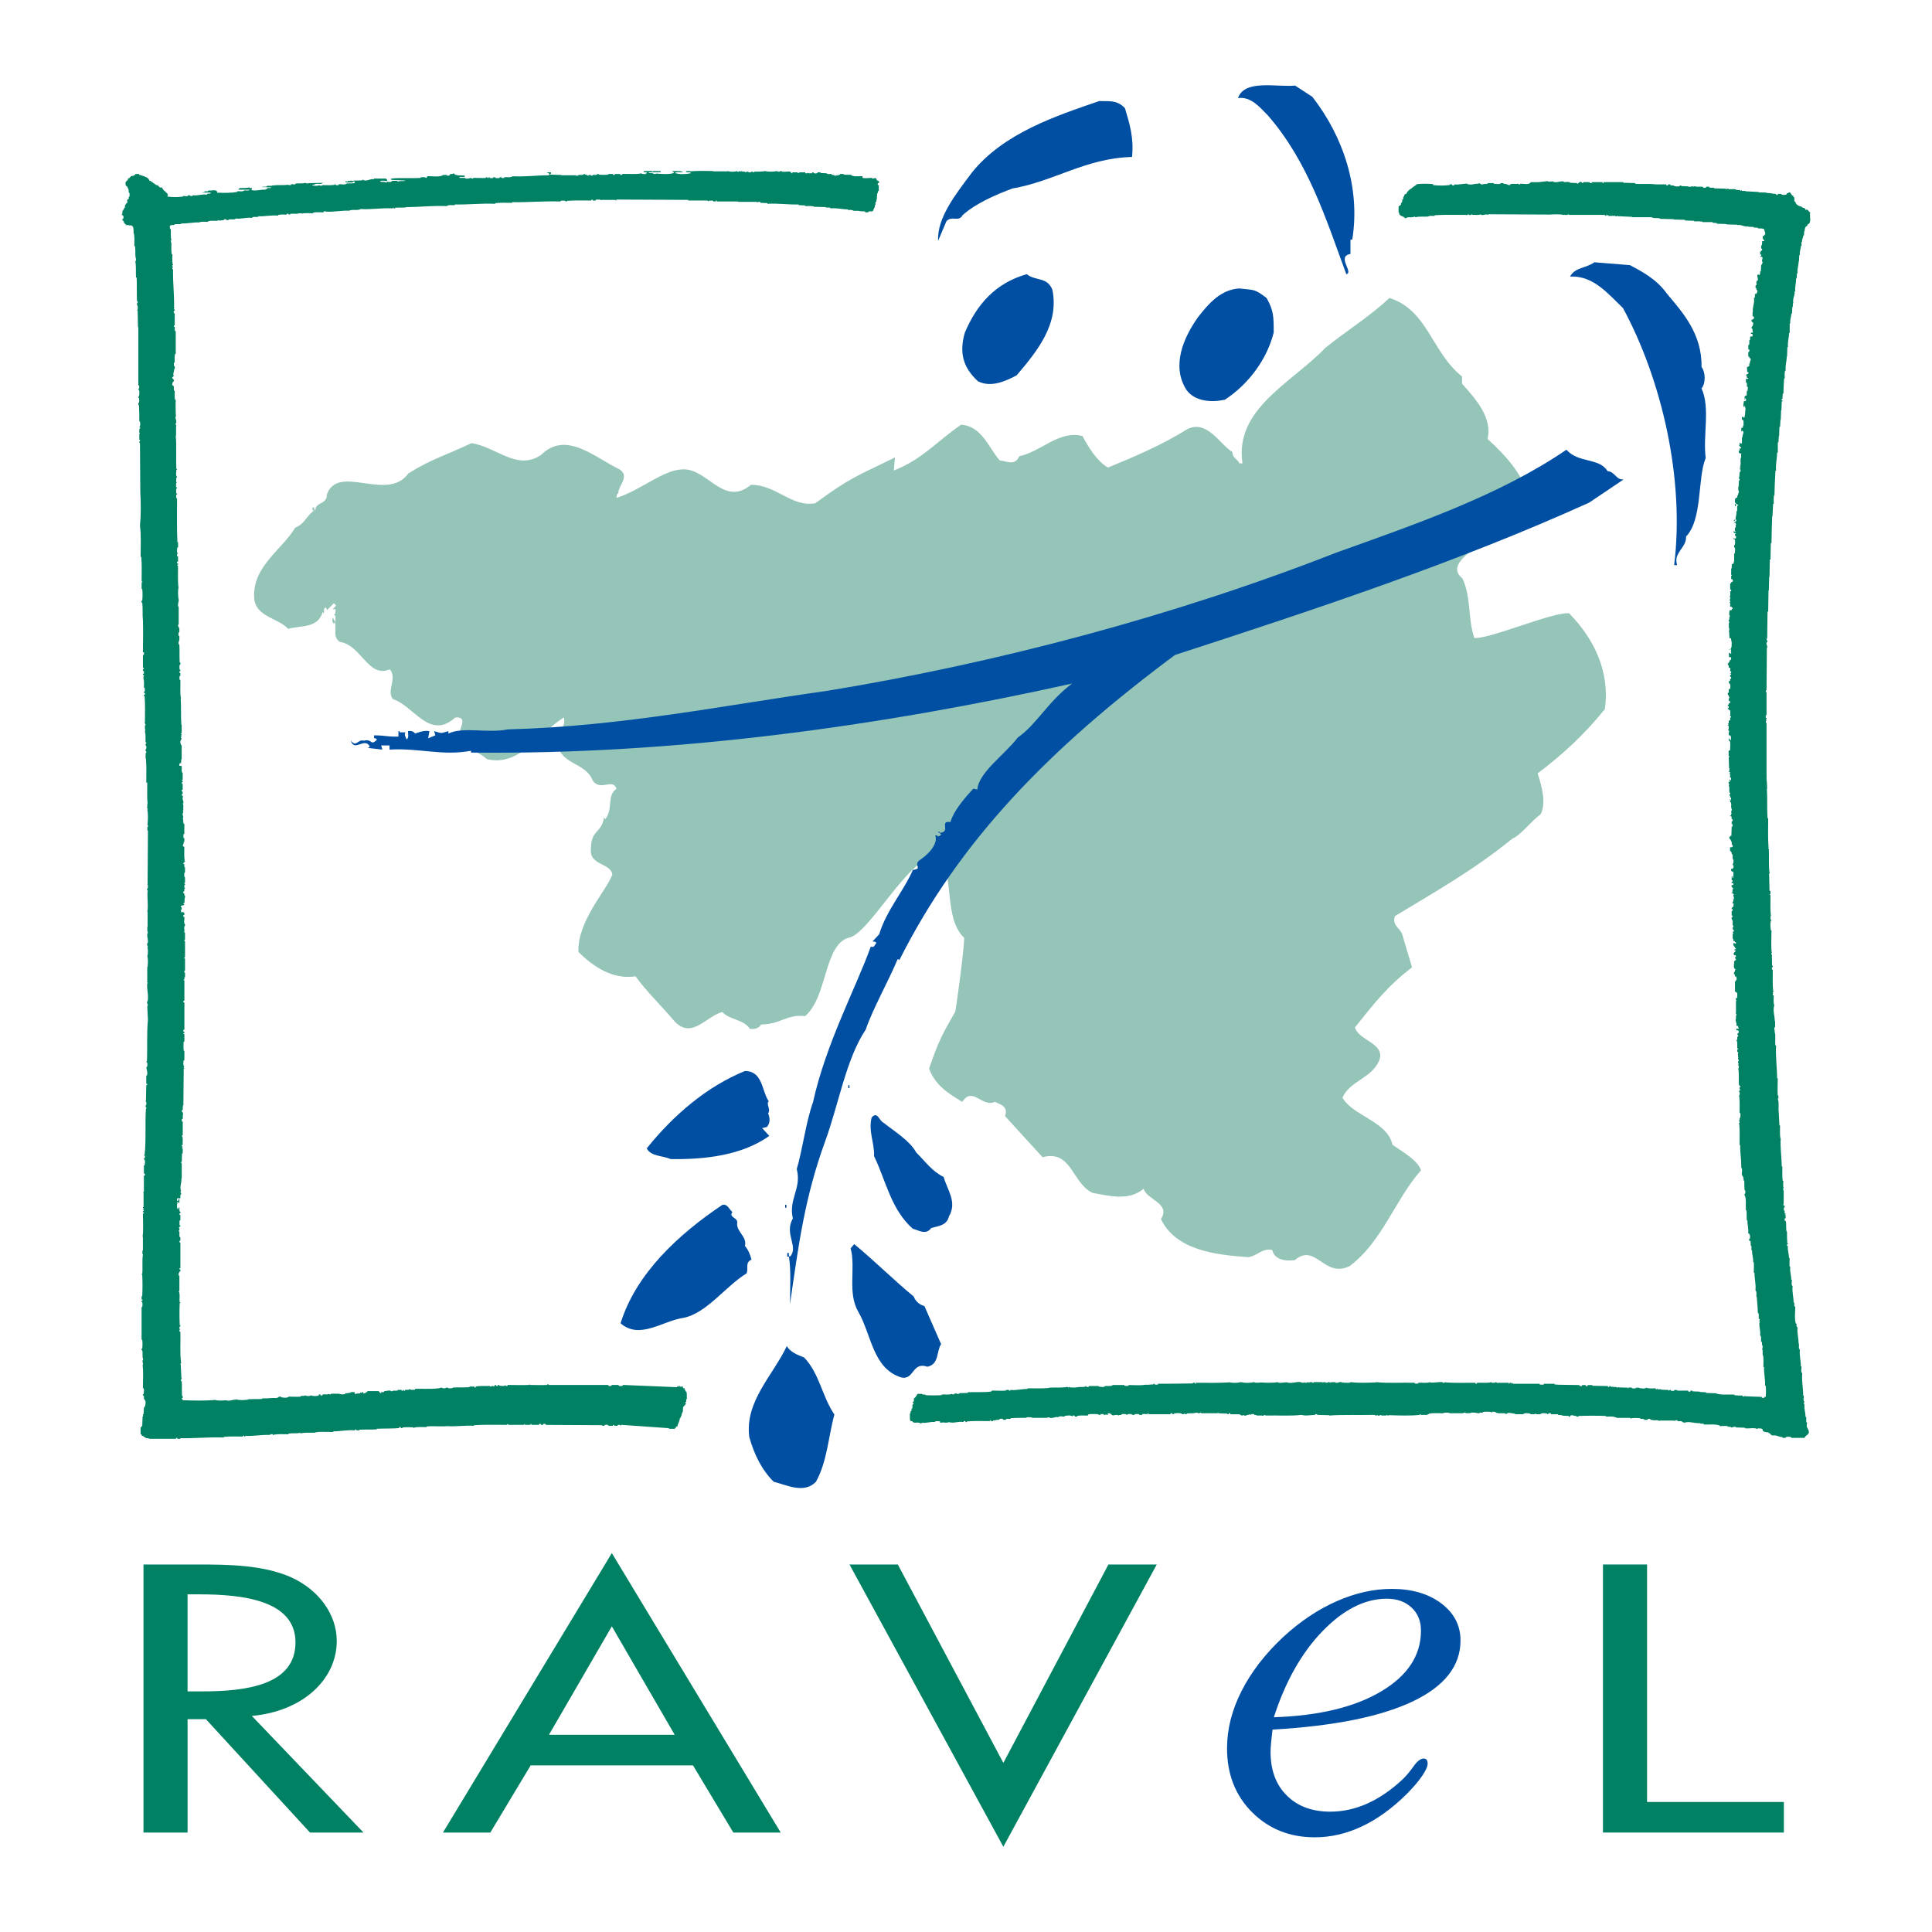 <?xml version="1.0" encoding="utf-8"?>
<!-- Generator: Adobe Illustrator 13.0.0, SVG Export Plug-In . SVG Version: 6.00 Build 14948)  -->
<!DOCTYPE svg PUBLIC "-//W3C//DTD SVG 1.0//EN" "http://www.w3.org/TR/2001/REC-SVG-20010904/DTD/svg10.dtd">
<svg version="1.0" id="Layer_1" xmlns="http://www.w3.org/2000/svg" xmlns:xlink="http://www.w3.org/1999/xlink" x="0px" y="0px"
	 width="192.756px" height="192.756px" viewBox="0 0 192.756 192.756" enable-background="new 0 0 192.756 192.756"
	 xml:space="preserve">
<g>
	<polygon fill-rule="evenodd" clip-rule="evenodd" fill="#FFFFFF" points="0,0 192.756,0 192.756,192.756 0,192.756 0,0 	"/>
	<path fill-rule="evenodd" clip-rule="evenodd" fill="#95C4B8" d="M145.866,37.566v0.712c1.425,1.603,3.028,3.383,2.553,5.521
		c1.96,1.78,3.683,3.739,4.275,6.292c0.119,2.493-9.641,5.303-6.792,7.618c0.891,1.84,0.534,4.037,1.188,5.936
		c1.424,0.179,7.858-2.63,9.463-2.454c2.493,2.555,4.094,5.819,3.561,9.558c-1.898,2.376-4.096,4.454-6.707,6.412
		c0.415,1.246,0.89,2.97,0.296,4.097c-0.83,0.534-1.899,2.018-2.85,2.435c-3.679,3.026-7.776,5.342-11.694,7.716
		c-0.238,0.89,0.355,1.069,0.712,1.722l1.009,3.385c-2.434,1.839-3.8,3.621-5.698,5.994c0.415,1.367,3.028,1.545,2.435,3.268
		c-0.773,1.838-2.91,2.018-3.683,3.738c1.069,1.842,4.513,2.377,4.987,4.691c0.893,0.654,2.493,1.482,2.85,2.553
		c-2.611,2.967-3.858,7.123-7.123,9.559c-2.553,1.246-3.385-2.377-5.462-0.596c-0.891,0.119-2.018,0-2.256-1.01
		c-1.009-0.236-1.542,0.654-2.434,0.713c-3.325-0.238-7.183-0.713-8.667-3.797c1.009-1.605-1.426-1.902-1.723-3.029
		c-1.483,1.246-3.442,0.713-5.105,0.414c-2.079-1.008-2.079-4.332-4.986-3.561l-3.739-4.098c0.354-1.008-0.535-1.188-1.011-1.422
		c-1.305,0.594-2.197-1.604-3.264,0c-1.365-0.832-2.71-1.658-3.304-3.322c0.951-2.73,1.227-3.27,2.592-5.643
		c0.06,0.117,1.016-7.121,0.895-7.417c-2.109-1.985-0.917-6.656-2.522-7.939c-2.493-1.069-6.901,7.644-8.979,7.939
		c-2.493,0.713-2.098,5.872-4.355,7.831c-1.78-0.236-2.493,0.832-4.392,0.832c-0.178,0.355-0.712,0.533-1.129,0.414
		c-0.651-0.949-2.077-0.889-2.729-1.66c-1.663,0.414-3.088,2.85-4.869,0.83c-1.247-1.484-2.79-2.969-3.799-4.393
		c-2.256,0.355-4.215-0.951-5.699-2.435c-0.119-3.087,2.85-6.174,3.383-7.716c-0.177-1.188-2.314-0.892-2.137-2.553
		c0-1.959,1.068-1.544,1.307-3.147l0.119,0.179c0.83-1.011,0.118-2.374,1.128-3.028c-0.357-1.127-1.603,0.296-2.376-0.83
		c-0.651-1.782-3.204-1.605-3.443-3.562c-0.236-0.892,0.417-1.605,0.594-2.138v-0.593c-2.255,1.245-4.333,4.984-7.716,4.155
		c-0.95-0.89-1.9-0.771-2.732-2.018c-0.296-0.772,1.069-2.255-0.415-2.137c-2.553,2.314-4.096-1.129-6.232-1.842
		c-0.655-0.83,0.475-2.078-0.298-2.968c-2.137,0.951-2.849-2.435-4.987-2.73c-0.891-0.594-0.059-1.604-0.712-2.433
		c0,0.176-0.119,0.473,0.119,0.594c0.237-0.179,0.119-0.475,0.177-0.715l-0.296-0.298l0.119,0.121
		c0.237-0.059,0.119-0.356,0.177-0.535h-0.296c0.119-0.178,0.356-0.236,0.296-0.415l-0.177-0.178l-0.713,0.711
		c0.061-0.119-0.058-0.177-0.119-0.296c-0.237,0.119-0.118,0.417-0.177,0.592l-0.119-0.117c-0.475,1.603-2.02,1.305-3.443,1.662
		c-0.95-1.069-3.265-1.186-3.383-3.085c-0.179-3.147,2.789-4.81,4.095-7.006c1.009-0.417,1.009-1.069,1.9-1.723h-0.177v-0.296h0.177
		c-0.059,0.178,0.06,0.239,0.119,0.296c-0.059-0.83,1.188-0.594,1.128-1.543c1.069-3.206,6.055,0.771,8.134-2.137
		c2.255-1.426,3.68-1.781,6.292-3.028c2.495,0.356,4.512,2.79,6.947,1.187c2.493-2.493,5.342,0.239,7.835,1.426
		c1.069,0.712-0.119,1.603-0.119,2.375c-0.177,0.118-0.177,0.296-0.177,0.474c2.433-0.771,4.629-2.791,6.588-2.849
		c2.495-0.12,4.098,3.799,6.828,1.542c2.552,0,4.036,2.256,6.412,1.841c3.562-2.612,4.096-2.672,7.954-4.571l-0.119,1.306
		c2.851-1.129,4.156-2.791,6.709-4.572c2.078,0.12,2.789,2.375,3.858,3.563c0.713,0.059,1.484,0.593,1.959-0.417
		c2.196-0.475,3.979-2.612,6.293-2.018c0.654,1.188,1.425,2.493,2.553,3.146c2.612-1.069,5.521-2.315,7.956-3.858
		c1.959-0.891,3.146,1.484,4.452,2.314c0,0.594,0.475,0.654,0.711,1.129h0.298c-0.832-5.463,4.987-8.075,8.252-11.518
		c2.136-1.722,4.452-3.146,6.411-4.987C142.482,30.977,142.781,35.072,145.866,37.566L145.866,37.566z"/>
	<polygon fill-rule="evenodd" clip-rule="evenodd" fill="#FFFFFF" points="71.721,121.629 71.838,121.629 71.838,121.33 
		71.721,121.33 71.721,121.629 	"/>
	<polygon fill-rule="evenodd" clip-rule="evenodd" fill="#023F88" points="84.633,108.566 84.75,108.566 84.75,108.27 
		84.633,108.27 84.633,108.566 	"/>
	<polygon fill-rule="evenodd" clip-rule="evenodd" fill="#023F88" points="78.338,120.498 78.457,120.498 78.457,120.203 
		78.338,120.203 78.338,120.498 	"/>
	<path fill-rule="evenodd" clip-rule="evenodd" fill="#004FA3" d="M130.938,9.664c3.086,3.978,4.809,9.084,3.978,14.248h-0.18v1.426
		c-1.423,0.238,0.356,1.839-0.414,2.018c-1.96-5.284-3.742-11.159-7.835-15.85c-0.773-0.772-1.664-1.899-2.971-1.721
		c0.652-1.9,3.86-1.069,5.699-1.247L130.938,9.664L130.938,9.664z"/>
	<path fill-rule="evenodd" clip-rule="evenodd" fill="#004FA3" d="M112.237,10.792c0.476,1.602,0.891,2.909,0.711,4.867
		c-4.631,0.119-7.776,2.434-11.933,3.146c-1.603,0.594-3.679,1.484-4.985,2.671c-0.357,0.713-1.069,0-1.603,0.594l-0.832,1.959
		c-0.117-2.314,1.782-4.688,3.383-6.826c3.147-3.918,8.372-5.64,12.706-7.124C110.516,10.138,111.405,9.902,112.237,10.792
		L112.237,10.792z"/>
	<path fill-rule="evenodd" clip-rule="evenodd" fill="#004FA3" d="M162.638,26.465c1.247,0.653,2.673,1.424,3.682,2.849
		c1.543,1.841,3.501,3.977,3.443,7.302c0.415,0.534,0.415,1.662,0,2.137c0.89,1.959,0.119,4.689,0.415,6.945
		c-0.832,1.959-0.296,6.114-1.96,7.837c0.061,1.127-1.307,1.603-0.89,2.849h-0.298c1.069-8.608-1.247-18.521-5.104-25.646
		c-1.484-1.425-2.969-3.265-5.284-3.146c0.534-0.95,1.484-0.771,2.433-1.425l3.683,0.297H162.638L162.638,26.465z"/>
	<path fill-rule="evenodd" clip-rule="evenodd" fill="#004FA3" d="M104.994,28.899c0.713,3.443-1.544,6.173-3.562,8.548
		c-1.128,0.594-2.552,1.247-3.86,0.594c-1.484-1.365-1.899-2.849-1.305-4.868c1.188-2.79,3.028-4.927,6.174-5.818
		C103.333,28.067,104.459,27.592,104.994,28.899L104.994,28.899z"/>
	<path fill-rule="evenodd" clip-rule="evenodd" fill="#004FA3" d="M126.365,29.729c0.713,1.248,0.713,1.899,0.713,3.443
		c-0.653,2.612-2.435,5.105-4.869,6.708c-1.363,0.296-3.026,0.178-3.857-1.009c-1.484-2.375-0.297-5.165,1.188-7.244
		c1.067-1.364,2.255-2.729,4.095-2.849C125.119,28.958,125.119,28.78,126.365,29.729L126.365,29.729z"/>
	<path fill-rule="evenodd" clip-rule="evenodd" fill="#004FA3" d="M160.383,47.004c0.771,0.059,0.83,0.891,1.602,0.832l-3.441,2.315
		c-13.121,5.938-27.074,10.567-41.319,15.197c-12.525,9.321-21.504,18.518-27.492,30.436l-0.168-0.104
		c-0.896,2.159-2.518,5.036-3.189,7.038c-1.959,2.928-2.685,7.396-4.03,11.098c-2.07,5.65-2.685,10.479-3.524,16.283
		c0-1.592,0.112-3.391-0.111-4.725h-0.168v-0.361h0.168c0,0.154-0.057,0.309,0.111,0.361c0.896-0.979-0.615-2.262,0.28-3.805
		c-0.448-1.949,0.896-2.979,0.391-4.93c0.616-2.107,0.895-4.623,1.623-6.678c1.287-5.855,4.308-11.457,5.762-15.514
		c0.394,0.153,0.394-0.256,0.562-0.36c-0.057-0.154-0.282-0.154-0.393-0.154l0.67-0.718c0.729-2.417,2.519-4.419,3.357-6.422
		c1.064-0.154,0-0.411,0.673-0.976c0.67-0.411,1.902-1.541,1.566-2.465c0.168-0.053,0.225,0.051,0.28,0.102
		c0.838-0.257-0.503-0.513,0.168-0.462v0.102c1.175-0.102-0.112-1.232,1.063-1.078c0.336-1.13,1.343-2.312,2.294-3.339l0.391,0.103
		c0.114-1.694,2.687-3.441,4.03-5.188c1.958-1.388,2.921-3.493,5.416-5.392c-18.997,4.214-39.539,7.124-59.96,6.886v-0.179
		c-2.908,0.535-5.165-0.296-8.133-0.119v-0.415H38.03l0.119,0.415l-1.542-0.177c0.119,0.059,0.178-0.06,0.296-0.119
		c-0.534-1.011-1.543,0.594-1.898-0.594c0.593,0.713,0.652-0.177,1.306,0c0.831-0.237,0.652,0.594,1.306-0.119
		c-0.119-0.058-0.179-0.179-0.297-0.119v-0.296c1.129,0,1.425,0.179,2.552,0.117h-0.118v-0.532h0.118v0.12h0.594
		c-0.178,0.117,0,0.531,0.119,0.71c0.237-0.236,0.119-0.594,0.119-0.83c0.296-0.06,0.535,0,0.713,0.236
		c0.177-0.059,0.89-0.357,1.424-0.236L42.72,73.66l0.712-0.296l-0.119-0.415c0.891,0.236,0.534,0.236,1.425,0v0.236
		c1.484-0.711,3.918,0,5.937-0.415c11.398-0.296,21.728-2.435,31.939-3.858c16.621-2.73,34.312-7.361,50.698-13.773
		c7.597-2.731,16.205-5.64,22.973-10.271C157.473,46.234,159.55,45.64,160.383,47.004L160.383,47.004z"/>
	<path fill-rule="evenodd" clip-rule="evenodd" fill="#004FA3" d="M76.697,109.883c-0.297,0.238,0.236,0.83-0.061,1.186
		c0.179,0.477,0.239,0.951-0.119,1.367l-0.475,0.119l0.713,0.771c-2.731,1.957-6.47,2.373-9.854,2.314
		c-0.772-0.357-1.958-0.238-2.375-1.068c2.672-3.326,5.996-6.172,9.796-7.717C76.103,106.855,75.984,108.812,76.697,109.883
		L76.697,109.883z"/>
	<path fill-rule="evenodd" clip-rule="evenodd" fill="#004FA3" d="M88.155,112.02c1.127,0.891,2.612,1.783,3.264,2.969
		c0.89,0.889,1.603,1.898,2.73,2.434c0.358,1.305,1.367,2.494,0.536,3.918c-0.238,0.949-1.011,0.949-1.782,1.188
		c-0.534,0.713-1.188,0.238-1.839,0.061c-2.198-1.961-2.672-4.809-3.86-7.244c0.059-1.307-0.594-2.492-0.237-3.859
		C87.561,110.832,87.68,111.783,88.155,112.02L88.155,112.02z"/>
	<path fill-rule="evenodd" clip-rule="evenodd" fill="#004FA3" d="M73.075,120.924c-0.415,0.535,0.535,0.535,0.475,1.07
		c-0.118,0.889,1.009,1.363,0.773,2.312c0.354,0.418,0.534,0.893,0.651,1.365c-0.651,0.299-0.297,0.834-0.474,1.365
		c-2.137,1.307-4.037,4.037-6.353,4.453c-2.019,0.297-4.334,2.197-6.233,0.537c1.544-4.99,5.818-8.906,10.151-11.814
		C72.6,120.094,72.719,120.627,73.075,120.924L73.075,120.924z"/>
	<path fill-rule="evenodd" clip-rule="evenodd" fill="#004FA3" d="M91.161,129.355c0.179,0.473,0.594,0.83,1.069,0.949l1.663,3.799
		c-0.476,0.713-0.179,2.018-1.367,2.256c-1.542-0.535-1.305,1.365-2.609,1.068c-2.85-0.891-2.968-4.275-4.275-6.531
		c-1.128-1.959-0.238-4.332-0.773-6.35l0.356-0.418C87.184,125.732,89.144,127.691,91.161,129.355L91.161,129.355z"/>
	<path fill-rule="evenodd" clip-rule="evenodd" fill="#004FA3" d="M80.219,135.43c1.545,1.604,1.781,3.859,3.029,5.699
		c-0.594,2.137-0.713,4.689-1.84,6.707c-1.188,1.246-2.968,0.299-4.217,0c-1.245-1.246-1.959-2.791-2.432-4.451
		c-0.476-3.562,2.374-6.174,3.739-9.084C78.854,134.895,79.565,135.191,80.219,135.43L80.219,135.43z"/>
	<path fill-rule="evenodd" clip-rule="evenodd" fill="#008163" d="M36.266,182.834H30.93L20.54,171.52h-1.826v11.314h-4.399V156.09
		h5.335c3.136,0,6.506,0.035,9.315,1.24c2.948,1.312,4.633,3.832,4.633,6.387c0,3.828-3.371,7.021-8.472,7.482L36.266,182.834
		L36.266,182.834L36.266,182.834z M18.713,168.752h1.404c4.494,0,9.363-0.639,9.363-4.895c0-4.186-5.244-4.789-9.597-4.789h-1.17
		V168.752L18.713,168.752z"/>
	<path fill-rule="evenodd" clip-rule="evenodd" fill="#008163" d="M52.945,176.131l-4.025,6.703h-4.727l16.849-27.881l16.85,27.881
		h-4.727l-4.025-6.703H52.945L52.945,176.131L52.945,176.131z M61.042,162.26l-6.271,10.82h12.543L61.042,162.26L61.042,162.26z"/>
	<polygon fill-rule="evenodd" clip-rule="evenodd" fill="#008163" points="100.105,175.883 110.589,156.09 115.41,156.09 
		100.105,184.252 84.754,156.09 89.575,156.09 100.105,175.883 	"/>
	<path fill-rule="evenodd" clip-rule="evenodd" fill="#004FA3" d="M131.946,162.742c2.09-2.158,4.227-3.238,6.412-3.238
		c1.016,0,1.84,0.293,2.469,0.877c0.631,0.586,0.943,1.357,0.943,2.312c0,2.461-1.32,4.477-3.959,6.051s-6.213,2.438-10.719,2.586
		C128.242,167.764,129.859,164.902,131.946,162.742L131.946,162.742L131.946,162.742z M140.928,169.76
		c3.189-1.512,4.787-3.543,4.787-6.088c0-1.508-0.641-2.74-1.921-3.703c-1.283-0.963-2.929-1.445-4.938-1.445
		c-1.812,0-3.645,0.412-5.5,1.232c-1.854,0.818-3.624,2-5.302,3.541c-1.811,1.689-3.204,3.49-4.175,5.396
		c-0.972,1.91-1.458,3.82-1.458,5.727c0,2.596,0.833,4.725,2.503,6.391c1.666,1.664,3.748,2.498,6.246,2.498
		c1.589,0,3.153-0.359,4.688-1.078c1.536-0.721,3.032-1.801,4.489-3.24c0.663-0.67,1.175-1.271,1.54-1.807
		c0.366-0.537,0.548-0.945,0.548-1.23c0-0.168-0.034-0.293-0.1-0.379c-0.066-0.082-0.166-0.125-0.298-0.125
		c-0.309,0-0.652,0.27-1.027,0.805c-0.376,0.533-0.762,0.986-1.16,1.354c-1.126,1.039-2.287,1.822-3.479,2.35
		c-1.193,0.527-2.408,0.791-3.645,0.791c-1.812,0-3.261-0.535-4.34-1.607c-1.084-1.072-1.623-2.527-1.623-4.369
		c0-0.201,0.015-0.48,0.05-0.84c0.03-0.361,0.08-0.818,0.147-1.371C133.08,172.209,137.734,171.277,140.928,169.76L140.928,169.76z"
		/>
	<polygon fill-rule="evenodd" clip-rule="evenodd" fill="#008163" points="164.327,179.783 177.976,179.783 177.976,182.834 
		159.928,182.834 159.928,156.09 164.327,156.09 164.327,179.783 	"/>
	<path fill-rule="evenodd" clip-rule="evenodd" fill="#008163" d="M67.54,138.4v-0.064c0.066,0,0.132,0.031,0.166,0v-0.066h0.099
		v0.066c0.099,0.031,0.232,0,0.331,0c0,0.064-0.032,0.162,0.066,0.162h0.1c0,0.066-0.034,0.133,0.032,0.166h0.033
		c0.034,0.064,0,0.129,0.034,0.162h0.065c0.099,0.195,0.033,0.488,0.066,0.752h-0.033c-0.067,0.098-0.033,0.199-0.033,0.295
		c-0.034,0-0.065,0-0.1,0.031c0,0.035,0,0.068,0.034,0.1h0.065v0.064c-0.034-0.033-0.1,0-0.1,0.033v0.098
		c-0.131,0-0.1,0.133-0.198,0.164c-0.033,0.131-0.033,0.297-0.033,0.459c-0.133,0.129-0.098,0.424-0.232,0.555v0.1h-0.065
		c-0.033,0.326-0.198,0.555-0.265,0.852c-0.032,0-0.165-0.035-0.131,0.062v0.066c-0.033,0-0.099,0-0.099,0.033v0.064h-0.596v-0.064
		l-4.664-0.328c-0.033,0-0.099-0.033-0.133,0.031v0.064h-0.066c0.066-0.129-0.066-0.096-0.131-0.096
		c-0.033,0-0.099-0.033-0.133,0.031v0.064h-0.33c0-0.031,0-0.096-0.034-0.096c-0.031,0-0.099,0-0.099,0.031v0.064h-0.462v-0.064
		c-0.099-0.064-0.298-0.064-0.397,0v0.064h-0.198v-0.064l-5.656-0.031c0.066-0.1-0.065-0.1-0.133-0.1c-0.031,0-0.099,0-0.132,0.033
		v0.066h-0.198c0.034-0.066-0.032-0.1-0.1-0.1c-0.032,0-0.099,0-0.099,0.033v0.066h-0.76c0-0.033,0-0.066-0.033-0.1
		c-0.033,0-0.068,0-0.068,0.033v0.066h-0.561c0-0.033,0.033-0.066,0-0.1l-0.099,0.1h-1.555c0-0.033,0-0.066-0.033-0.1l-0.099,0.1
		c-1.091,0-2.216-0.033-3.275,0.031v0.064c-0.958-0.064-1.752,0.1-2.677,0.033l0,0c-0.596,0.066-1.389-0.033-2.051,0.035v0.064
		c-0.397,0-0.828-0.033-1.224,0.031v0.066H41.28v-0.066c-0.365-0.031-0.794-0.031-1.125,0v0.066h-0.164c0-0.066,0-0.098-0.068-0.098
		c-0.032,0-0.099-0.033-0.099,0.031v0.066c-0.695,0.066-1.455,0.033-2.215,0.066c-0.035,0-0.035,0.031-0.035,0.064
		c-0.561,0.031-1.156,0-1.719,0.031v0.066h-0.297c0-0.031,0-0.066-0.032-0.098c-0.033,0-0.066,0-0.101,0.031v0.066
		c-0.793-0.066-1.419,0.1-2.182,0.1v0.064c-0.528,0-1.091-0.033-1.62,0v0.064l-0.1-0.064l-0.066,0.064
		c-0.463,0.033-0.992-0.033-1.422,0.066c-0.066,0.064-0.066-0.131-0.132-0.033c-0.331,0.066-0.76,0-1.125,0.066v0.064
		c-0.496,0-0.958-0.033-1.423,0.033v0.031h-0.132c0.033-0.098-0.099-0.064-0.165-0.064c-0.035,0-0.067-0.033-0.1,0.033v0.031
		c-0.893-0.031-1.587,0.133-2.48,0.098v0.066h-0.099c0-0.031,0-0.066-0.033-0.098c-0.035,0-0.101,0-0.101,0.031v0.066
		c-0.628,0-1.289-0.031-1.917,0.035v0.062c-1.488-0.062-2.844,0.1-4.333,0.068v0.062h-0.296c0-0.031,0-0.062-0.034-0.096
		c-0.033,0-0.065,0-0.099,0.033v0.062h-2.712v-0.062c-0.397,0.062-0.43-0.197-0.727-0.264c0-0.031,0.033-0.098-0.034-0.131h-0.066
		v-0.688c0.066,0,0.1,0,0.1-0.064v-0.066h0.065l0.034-0.947c0.099-0.033,0.032-0.164,0.032-0.23h0.066l0.033-0.652
		c0.134-0.1,0.134-0.23,0.165-0.426c0.035-0.229-0.065-0.359-0.165-0.461c0-0.129,0.033-0.227-0.033-0.324h-0.066v-0.131h0.066
		c0.033-0.195,0.099-0.523-0.066-0.654c0-0.754,0.066-1.57-0.032-2.258c0.065,0,0.032-0.098,0.032-0.129
		c0-0.164-0.066-0.199-0.032-0.328c0.131-0.131-0.034-0.262,0-0.426c-0.034-0.195,0.065-0.523-0.1-0.621v-0.133h0.065
		c0.034-0.291,0.034-0.621,0-0.883h-0.065v-3.268h0.065c0.034-0.166,0.034-0.361,0-0.492h-0.065v-0.131c0.033,0,0.065,0,0.1-0.033
		c0-0.035,0-0.064-0.034-0.098h-0.065v-0.328h0.065c0.034-0.719,0.034-1.473,0-2.16h-0.065v-0.062h0.065
		c0.066-0.625-0.033-1.342,0.066-1.934c-0.099-0.096-0.032-0.291-0.032-0.424h0.032v-1.342h-0.032
		c0.099-0.717,0.032-1.568,0.032-2.322c0.033,0,0.099,0,0.099-0.031c0-0.033,0-0.1-0.033-0.1h-0.066v-0.131
		c0.033,0,0.099,0.033,0.099-0.031c0,0,0-0.064-0.033-0.064h-0.066v-0.066c0.033,0,0.099,0,0.099-0.033
		c-0.033-0.066-0.099-0.066-0.099-0.197h0.066v-1.438h-0.066l0.099-0.1v-1.602c0.066,0.031,0.134-0.033,0.099-0.066
		c0-0.033,0.035-0.098-0.033-0.131H14.36v-0.818h0.066c0.033-0.195,0.099-0.523-0.066-0.619v-0.1
		c0.099,0.033,0.099-0.064,0.099-0.131c0-0.033,0.035-0.098-0.033-0.129H14.36v-0.068h0.066c0.167-1.436,0.033-3.105,0.134-4.611
		c0,0,0.065-0.033,0.033-0.064c0-0.033,0.033-0.098-0.033-0.098h-0.035v-0.164h0.035c0.065-0.1,0.065-0.295,0-0.393h-0.035v-0.064
		h0.035l0.033-1.57c0.033,0,0.099,0,0.099-0.035c0-0.033,0-0.064-0.033-0.096h-0.066v-0.82h0.066c0.1-0.293-0.033-0.588-0.066-0.85
		h0.066c0.065-0.131,0.065-0.359,0-0.49h-0.066v-0.064h0.066c0.065-1.375-0.033-2.812,0.1-4.154l-0.067-1.352
		c0.165-0.164-0.099-0.264,0-0.492h0.033c0.132-0.621-0.099-1.111-0.033-1.799c0.165-0.031-0.066-0.064,0-0.195v-1.439h0.033
		c0.034-0.36,0.065-0.786-0.033-1.079c0.098-0.23,0.067-0.687,0.033-0.818h-0.033c0.165-0.165-0.099-0.263,0-0.459h0.033
		c0.132-0.393-0.164-0.72,0.034-1.078c-0.1-0.133-0.034-0.395-0.067-0.558h0.033v-1.504h-0.033c0.132-0.621-0.033-1.44,0.033-1.995
		h-0.033c0.165-0.099-0.099-0.163,0-0.328h0.033c0.034-0.131,0.065-0.358-0.033-0.425h0.033l0.034-5.332
		c-0.1-0.066-0.034-0.261-0.067-0.393c0.098,0.033,0.067-0.064,0.067-0.132l-0.067-0.163h0.033c0.034-0.458,0.065-1.014-0.033-1.438
		c0.165-0.033-0.066-0.099,0-0.196v-0.36h0.033c-0.065-0.624-0.033-1.407-0.033-2.127c0-0.033-0.066,0-0.099,0
		c0-0.817,0.033-1.636-0.033-2.42h-0.035v-0.524c0.035,0,0.101-0.033,0.068-0.066c0-0.031,0.033-0.099-0.033-0.13h-0.035v-0.197
		h0.035c0.065-0.099,0.065-0.261,0-0.36h-0.035v-0.196c0.035,0,0.068,0,0.068-0.033s0.033-0.066-0.033-0.097h-0.035
		c-0.031-0.362,0.035-0.753-0.065-1.047c0.065-0.163-0.033-0.393,0-0.622c0.166-0.131-0.099-0.197,0-0.36
		c0-0.85,0.035-1.734-0.033-2.584H14.36v-0.132c0.066,0.033,0.134-0.033,0.099-0.066c0-0.063,0.035-0.097-0.033-0.131H14.36V69.01
		h0.066c0.033-0.099,0.033-0.296,0-0.395H14.36c0-0.294,0.033-0.621-0.033-0.883h-0.066l0.099-0.099l-0.099-0.097
		c0.066,0,0.132-0.065,0.099-0.164c0-0.031-0.066-0.031-0.099-0.031V67.21c0.132,0.064,0.099-0.066,0.099-0.131
		c0-0.033,0.033-0.097-0.033-0.132h-0.066v-0.196c0.033,0,0.099,0,0.099-0.033c0-0.033,0-0.064-0.033-0.097h-0.066v-1.276
		c0.132,0.031,0.099-0.099,0.099-0.165c0-0.031,0.033-0.099-0.033-0.099h-0.066c0-1.045,0.033-2.125,0-3.173
		c-0.066-0.522,0-1.21-0.066-1.766h-0.065v-0.23h0.065c0.034-0.36,0.034-0.784,0-1.144h-0.065v-0.687c0.033,0.035,0.065,0.035,0.1,0
		l-0.1-0.097c0-0.819,0.033-1.637-0.034-2.422h-0.066c0-1.014,0.066-2.257-0.065-3.075c0.1-1.08,0.1-2.256,0.033-3.369l-0.033-4.907
		c0-0.032-0.033-0.032-0.065-0.032v-0.131c0.032,0,0.099,0,0.065-0.064c0-0.034,0.033-0.065,0-0.099h-0.065v-0.622
		c0.032,0,0.065,0,0.065-0.032c-0.133-0.032-0.033-0.294-0.065-0.458c0.032,0.032,0.099,0,0.065-0.034c0-0.032,0.033-0.098,0-0.13
		h-0.065v-0.065h0.065c0.033-0.13,0.033-0.327,0-0.49h-0.065c0-0.557,0-1.113-0.033-1.637h-0.065v-0.229h0.065
		c0.033-0.129,0.033-0.326,0-0.49h-0.065v-0.132h0.065c0.033-0.227,0.099-0.587-0.065-0.719v-0.066h0.065
		c0.033-0.098,0.033-0.229,0-0.326h-0.065v-5.79l-0.035-0.034l-0.033-1.602l-0.066-0.066h0.033c0.066-0.164,0.066-0.36,0-0.523
		h-0.033v-0.196c0.033,0.032,0.099-0.033,0.066-0.099c0-0.033,0.033-0.065-0.033-0.098h-0.033c-0.033-0.785,0-1.603-0.033-2.355
		h-0.067c-0.032-0.523,0.034-1.113-0.066-1.603c0.066-0.066,0.1-0.229,0.034-0.36c-0.066-0.327,0-0.785-0.066-1.178H13.4
		c0-0.392,0.034-0.851-0.032-1.243h-0.034c-0.033-0.294,0.065-0.719-0.23-0.818h-0.265V22.46c-0.067-0.033-0.199,0-0.298,0
		c0-0.033,0.033-0.099-0.033-0.099h-0.032c0-0.032,0-0.066-0.035-0.098h-0.065c0-0.13-0.033-0.229-0.165-0.293v-0.131h0.066
		c0.065-0.099,0.065-0.229,0-0.328H12.21c0-0.032,0.033-0.064-0.033-0.099h-0.033v-0.063h0.033c0.066-0.066,0.033-0.198,0.033-0.296
		c0.132-0.065,0.132-0.293,0.266-0.359c-0.066-0.262,0.099-0.262,0.131-0.426h0.067c0.099-0.098-0.099-0.393,0.132-0.393
		c0.065-0.033,0.034-0.131,0.034-0.229h0.066c0.033-0.13,0.033-0.293,0-0.425h-0.066c0.032-0.262-0.034-0.392-0.134-0.556
		c0,0,0-0.065-0.032-0.065c-0.034-0.033-0.166-0.065-0.132-0.196c-0.132-0.359,0.264-0.327,0.231-0.59
		c0.067-0.064,0.199,0,0.166-0.129c0.033,0,0.065,0,0.099-0.033v-0.065c0.133-0.065,0.332,0,0.363-0.132c0.034,0,0.1,0,0.1-0.032
		v-0.065h0.365c0,0.033,0,0.097,0.065,0.097h0.066c0.165,0.099,0.429,0.099,0.563,0.23c0.131-0.033,0.131,0.129,0.264,0.129
		c0,0.034-0.034,0.099,0.033,0.099h0.033c0.034,0.065-0.033,0.164,0.065,0.131h0.1c0,0.032,0,0.098,0.033,0.098h0.066
		c0.133,0.131,0.299,0.195,0.43,0.327c0.33-0.034,0.198,0.327,0.563,0.228c0.099,0.132,0.166,0.327,0.33,0.393
		c0.065,0.098,0.131,0.164,0.232,0.229c0,0.033,0,0.099,0.033,0.099h0.065c-0.065,0-0.099,0.13-0.099,0.195
		c0.495,0.066,1.058,0.066,1.554,0v-0.065c0.166,0,0.464,0.098,0.53-0.066h0.165c-0.032,0.099,0.067,0.066,0.133,0.066
		c0.032,0,0.099,0.033,0.132-0.032v-0.034c0.529,0.066,0.894-0.13,1.422-0.064c0.033-0.197,0.365,0,0.396-0.197
		c-0.265-0.033-0.595,0-0.859,0c0.033-0.099,0.264,0.033,0.23-0.131c0.133-0.033,0.363,0.066,0.398-0.098
		c0.264,0.098,0.859-0.196,0.859,0.229c0.662,0.033,1.389,0.033,1.985-0.065v-0.066c0.23-0.033,0.594,0.066,0.727-0.098
		c0.166,0,0.43,0.065,0.561-0.066h-1.157v-0.066c0.033,0,0.099,0,0.099-0.032v-0.066c0.364,0,0.729,0,1.025-0.066
		c0,0.132,0.167,0.034,0.232,0.066v0.164c-0.033,0-0.065-0.032-0.099,0v0.032c0.528,0.131,0.925-0.064,1.455-0.032v-0.066
		c0.065,0,0.132,0.034,0.165-0.032v-0.066c0.133-0.032,0.331,0.066,0.398-0.066l-0.894-0.032v-0.032
		c0.165-0.033,0.43,0.064,0.496-0.098c0.199,0,0.398,0.032,0.562-0.034c0.462-0.066,1.025,0,1.521-0.066v-0.064
		c0,0.13,0.166,0.098,0.265,0.098c0.033,0,0.033-0.066,0.033-0.098c0.166,0,0.43,0.098,0.463-0.065
		c0.332-0.032,0.694,0.032,0.958-0.066c0.067,0.066,0.199,0.066,0.298,0.066l0.034-0.032l1.488-0.034
		c0,0.066-0.231-0.032-0.166,0.098c-0.265,0.034-0.628-0.064-0.793,0.098c-0.067,0-0.133,0-0.166,0.034v0.032
		c0.231,0.034,0.562,0.066,0.727-0.032c0.066,0.13,0.265,0.032,0.331,0c0.398,0,0.828,0.032,1.191-0.034v-0.064h0.065v0.064
		c0.1,0.066,0.231,0.066,0.331,0v-0.064c0.265,0,0.629,0.098,0.793-0.065c0.265-0.032,0.596,0.032,0.795-0.066
		c0.031-0.065,0-0.164-0.068-0.13c-0.033,0.032-0.099,0-0.131,0.032v0.065h-0.694v-0.164h0.065c0,0.032,0,0.098,0.033,0.098
		c0.033,0,0.065,0,0.101-0.032v-0.066c0.098,0,0.264,0.066,0.296-0.033c0.066-0.033,0.1,0.131,0.165,0.033
		c0.299-0.066,0.695,0,1.026-0.066v-0.065h0.066v0.065c0.43,0.132,0.629-0.165,1.058-0.098v-0.066h1.223
		c0,0.034,0,0.099,0.034,0.099h0.066v0.131c-0.264,0.032-0.595-0.099-0.727,0.066c0.198,0.098,0.528-0.034,0.627,0.13
		c0.034,0,0.034-0.065,0.034-0.098c0.166-0.032,0.463,0.098,0.562-0.098h0.528c0,0.032,0,0.098,0.035,0.098
		c0.165-0.164,0.594,0,0.76-0.131l-1.422-0.066v-0.132c0.926-0.098,1.985,0,2.943-0.064v-0.065h0.462c0,0.032,0,0.065,0.035,0.065
		c0.132,0,0.132-0.099,0.164-0.164c0.53-0.033,1.225,0.13,1.588-0.132h0.364c-0.033,0.099,0.066,0.066,0.131,0.066
		c0.034,0,0.1,0.032,0.132-0.032v-0.034c0.033,0,0.067,0,0.067-0.032v-0.065c0.099-0.033,0.266,0.065,0.296-0.065
		c0.167,0.032,0.167,0.197,0.398,0.163v0.034l0.76,0.032c0.065,0.229-0.331,0.098-0.495,0.13c-0.035,0-0.035,0.065-0.035,0.099
		h0.563v0.032c0.197,0.098,0.431,0,0.628-0.032c0.132,0.196,0.166-0.065,0.332,0c0.396,0,0.792,0.032,1.124,0v-0.065h0.132
		c0,0.032,0,0.065,0.035,0.065c0.031,0.032,0.065,0.032,0.099,0v-0.065h0.099v0.065c0.099,0.032,0.264,0.032,0.364,0v-0.065h0.199
		v0.065c0.132,0.032,0.296,0.032,0.429,0v-0.065h0.2c-0.035,0.098,0.098,0.098,0.165,0.065c0.032,0,0.099,0.032,0.099,0v-0.065
		c0.265-0.033,0.662,0.065,0.827-0.098c1.256,0.065,2.38-0.098,3.604-0.098v-0.034c0.033,0,0.099,0,0.099-0.032
		c0.033-0.131-0.099-0.065-0.131-0.164h-0.1v-0.066h0.365v0.131c-0.035,0-0.068,0.033-0.068,0.033v0.065l1.092,0.032v0.034h1.389
		v-0.034h0.033c-0.033,0.099,0.099,0.066,0.166,0.066c0.033,0,0.099,0.032,0.131-0.032v-0.034c0.167-0.032,0.464,0.066,0.563-0.097
		h0.099c-0.033,0.097,0.099,0.097,0.167,0.097h0.065c0,0.034,0,0.066,0.033,0.066c0.033,0,0.099,0.032,0.099-0.032v-0.034h0.199
		c0,0.034,0.033,0.099,0.066,0.066c0.033,0,0.099,0.032,0.133-0.032v-0.034c0.131-0.032,0.429,0.066,0.461-0.097h0.133v0.065
		c0.297,0.032,0.661,0.032,0.959,0v-0.065h0.462c-0.033,0.065,0.033,0.097,0.099,0.097c0.034-0.032,0.1,0,0.1-0.032v-0.065h0.528
		c-0.033,0.065,0,0.097,0.066,0.097c0.035-0.032,0.101,0,0.133-0.032v-0.065c0.629-0.033,1.356,0.065,1.919-0.065v0.032
		c0.165,0.033,0.462,0.13,0.528-0.098v-0.034c-0.099-0.032-0.198,0-0.298-0.032v-0.098h0.826c0.067,0.164,0.1-0.065,0.199,0h0.662
		v0.098c-0.397,0.032-0.827,0-1.191,0.032v0.066l0.43,0.033v0.032c0.1,0.033,0.299,0.066,0.364-0.032v0.032
		c0.563,0.033,1.223,0.099,1.719-0.065c0-0.032,0-0.066-0.032-0.098c-0.1,0.066-0.067-0.098-0.133-0.098
		c0.364,0.032,0.828-0.065,1.058,0.098c-0.198,0.066-0.628-0.065-0.793,0.098c0.429,0.164,1.091,0.131,1.554,0.033v-0.099
		c-0.132-0.032-0.33,0-0.463-0.032c0-0.033,0.067-0.132,0.167-0.098h0.263v0.032c0.694-0.066,1.522-0.032,2.283-0.032v0.032h1.455
		v-0.032c0.264,0.098,0.694,0.098,0.927,0c0,0.098,0.099,0.065,0.165,0.065l0.167-0.065c0,0.032,0.032,0.032,0.032,0.065
		l0.132-0.065v0.032c0.066,0.033,0.199,0.033,0.331,0.033c0,0.033-0.033,0.065,0.033,0.065c0,0,0.066,0.034,0.066-0.032v-0.033
		h0.232c-0.065,0.099,0.067,0.065,0.133,0.065c0.033,0,0.1,0.034,0.131-0.032v-0.033h0.166c0,0.033,0,0.065,0.033,0.065
		c0.035,0,0.066,0.034,0.101-0.032v-0.033c0.396,0,0.793,0,1.157-0.065v0.032c0.331,0.033,0.793,0.065,1.091-0.032
		c0.065,0.065,0.23,0.098,0.363,0.032c0.1-0.13,0.131,0.098,0.297,0.033c0.265,0.065,0.761-0.163,0.793,0.164
		c0.034,0,0.066,0,0.1-0.033v-0.066h0.529c0,0.034,0,0.099,0.032,0.099c0.132-0.164,0.497-0.065,0.728-0.099
		c0,0.066,0.034,0.131,0.099,0.099c0.034,0,0.1,0.032,0.133-0.033v-0.066c0.033,0.165,0.298,0.066,0.429,0.099
		c0.033,0,0.033-0.065,0.033-0.099h0.134v0.066c0.099,0.065,0.296,0.065,0.396,0v-0.066h0.298v0.066l0.627,0.033v0.032
		c0.133,0.066,0.331,0.033,0.497,0.033c-0.067,0.097,0.066,0.097,0.131,0.097h0.1c-0.034,0.099,0.099,0.066,0.132,0.066
		c0.033,0,0.099,0.032,0.132-0.032v-0.034h0.066c0,0.034-0.033,0.066,0.035,0.066c0.031,0,0.065,0.032,0.065-0.032v-0.034
		c0.066-0.032,0.131,0,0.165-0.032v-0.065h0.364v0.065c0.232,0.032,0.53,0,0.795,0.032c0,0.164,0.165,0.034,0.23,0.132h0.86v0.164
		c0.397,0.064,0.528,0,0.958,0c0,0.064,0.035,0.098,0.101,0.064c0.099-0.032,0.263-0.098,0.331,0.034
		c-0.034,0.262,0.364,0.098,0.23,0.426c-0.066-0.034-0.132,0.032-0.099,0.064c0,0.066-0.033,0.098,0.033,0.132h0.066v0.588
		c-0.099-0.033-0.099,0.099-0.099,0.164v0.065h-0.066l-0.033,0.622c-0.1,0.033-0.033,0.164-0.033,0.229H87.38
		c-0.064,0.098-0.033,0.227-0.033,0.327h-0.066c0.034,0.261-0.132,0.36-0.165,0.556c-0.101,0.164-0.431-0.033-0.496,0.164h-0.3
		v-0.066c-0.165-0.066-0.462,0-0.561-0.066c-0.099-0.032-0.463,0-0.662-0.032v-0.033c-0.167-0.065-0.331-0.033-0.496-0.033V20.89
		c-0.63,0-1.093-0.163-1.754-0.099v-0.064c-0.132-0.033-0.33,0-0.462-0.033v-0.032l-1.191-0.033v-0.033
		c-0.264-0.065-0.595-0.033-0.859-0.033v-0.066l-0.661-0.032v-0.066c-1.092,0.032-2.018-0.131-3.108-0.066v-0.065l-0.695-0.032
		c0.032-0.098-0.1-0.098-0.166-0.098c-0.033,0.032-0.099,0-0.132,0.032v0.066l-0.066-0.098h-1.852v-0.033h-2.149
		c0-0.033,0-0.099-0.034-0.099c-0.032,0-0.066,0-0.066,0.034v0.065h-0.231V20.04c-0.133-0.034-0.363-0.034-0.496,0v0.065
		l-0.099-0.099h-1.918v-0.064l-7.145-0.033c-0.032,0.033-0.032,0.066-0.032,0.098H61.42v-0.064h-1.455v0.064
		c-0.066-0.164-0.331-0.064-0.497-0.098c-0.034,0.033-0.034,0.066-0.034,0.098h-0.296c0-0.032,0-0.064-0.035-0.098
		c-0.033,0-0.066,0-0.099,0.033v0.064c-0.794,0-1.654-0.032-2.447,0.034v0.065h-0.132V20.04c-0.166-0.034-0.364-0.034-0.496,0v0.065
		c-1.688-0.065-3.176,0.098-4.83,0.065v0.066c-0.561,0-1.124-0.033-1.685,0.032v0.065c-1.389-0.065-2.646,0.098-4.035,0.066v0.066
		c-0.265,0.032-0.628-0.066-0.793,0.098c-1.422-0.066-2.679,0.099-4.068,0.099v0.032c-0.364,0.033-0.728,0-1.092,0.033v0.064h-0.165
		c0-0.032,0.034-0.064,0-0.097l-0.1,0.097c-1.124-0.064-2.05,0.132-3.175,0.066c-0.264,0.164-0.727,0.032-1.091,0.13v0.033
		c-0.826-0.033-1.487,0.13-2.315,0.098v0.066c0-0.132-0.165-0.098-0.264-0.098c-0.033,0.032-0.033,0.065-0.033,0.098
		c-0.363,0-0.728-0.033-1.058,0.033v0.065c-0.365,0-0.794-0.065-1.093,0.033c-0.032-0.065-0.197-0.033-0.296-0.033
		c-0.233,0.098-0.596,0-0.894,0.066v0.063h-0.133c0-0.032-0.033-0.097-0.066-0.097c-0.032,0.034-0.099,0-0.132,0.034v0.063
		c-0.265,0-0.595-0.032-0.859,0.034v0.064c-0.729-0.064-1.291,0.099-1.985,0.065v0.066c-0.199,0.032-0.529-0.066-0.629,0.098
		c-0.595-0.066-1.025,0.131-1.621,0.066c-0.132,0.196-0.627-0.033-0.761,0.164h-0.166c0.067-0.099-0.065-0.065-0.131-0.099
		c-0.034,0.033-0.1,0-0.132,0.033v0.065c-0.101,0.032-0.298-0.034-0.364,0.065c-0.066-0.099-0.265-0.033-0.331,0
		c-0.298,0-0.596-0.033-0.861,0.033v0.065c-0.295,0-0.594-0.034-0.858,0.032v0.032c-0.695-0.032-1.19,0.132-1.852,0.098v0.066
		c-0.232,0.034-0.595-0.066-0.727,0.099c-0.167-0.033-0.331,0-0.397,0.098c0.033,0.099,0,0.229,0.033,0.295h0.065
		c0.034,0.36-0.032,0.785,0.067,1.079c-0.099,0.066-0.033,0.262,0,0.327c0,0.36-0.033,0.752,0.033,1.112h0.065
		c0,0.327-0.033,0.687,0.033,1.014h0.035v0.066c-0.035,0-0.101,0-0.068,0.065c0,0.033-0.033,0.099,0.033,0.099h0.035v0.064
		c-0.035,0-0.101,0-0.068,0.066c0,0.033-0.033,0.098,0.033,0.131h0.035c-0.035,1.341,0.132,2.518,0.099,3.826h0.066l-0.099,0.099
		c0.033,0.098,0.132,0.066,0.099,0.198c-0.099-0.034-0.099,0.064-0.099,0.129c0,0.033,0,0.098,0.033,0.132h0.066v1.209
		c-0.033,0.034-0.066,0-0.099,0.034c0,0.032,0,0.098,0.033,0.098h0.066c0.033,0.164-0.066,0.426,0.1,0.458v2.257h-0.066
		c-0.066,0.263-0.033,0.556-0.033,0.851H17.37c-0.033,0.099-0.033,0.261,0,0.36h0.066v0.294H17.37
		c0.033,0.293-0.167,0.458-0.033,0.687c-0.035,0.098-0.199,0.098-0.134,0.261c0.099,0.032,0.167,0.131,0.134,0.294
		c-0.134,0.033-0.167,0.229-0.134,0.393c0.298,0.032,0,0.49,0.232,0.556c0,0.294-0.033,0.621,0.033,0.883h0.066
		c-0.034,0.588,0,0.851,0,1.407l0.032,0.229h-0.032c-0.1,0.262,0.131,0.392,0.032,0.687c-0.165,0.131,0.099,0.164,0,0.327v0.917
		c-0.032,0-0.032,0.032-0.032,0.032c0.099,0.916,0,2.225,0.066,3.305h0.065v0.065h-0.065c0,0.229-0.1,0.588,0.065,0.72v0.065h-0.065
		c-0.034,0.163-0.034,0.359,0,0.491h0.065c-0.165,0.065-0.065,0.294-0.099,0.458c0.034,0.032,0.066,0.032,0.099,0.032v0.099h-0.065
		c-0.034,0.164-0.034,0.36,0,0.524h0.065v0.098h-0.065c-0.034,0.098-0.034,0.263,0,0.36h0.065c0,1.472-0.033,2.943,0.034,4.383
		h0.065v0.523h-0.065c-0.034,0.196-0.1,0.523,0.065,0.621c-0.1-0.033-0.1,0.099-0.1,0.165c0,0.032-0.033,0.098,0.034,0.098h0.065
		v0.524c-0.065,0-0.1,0.032-0.1,0.064c0,0.033-0.033,0.099,0.034,0.131h0.065v0.13c-0.034,0-0.065,0-0.1,0.033l0.1,0.098
		c0,0.687-0.034,1.407,0.033,2.094h0.033c-0.1,0.292-0.066,0.751-0.033,1.111c0.132,0.327-0.165,0.623,0.033,0.916v1.702
		c-0.198,0.131,0.066,0.197,0,0.36h0.066v0.424h-0.066c-0.033,0.132-0.033,0.263,0,0.36h0.066v0.458c-0.033,0-0.066,0-0.066,0.033
		l0.066,0.066c-0.132,0-0.066,0.195-0.066,0.261c0,0.066,0.033,0.033,0.066,0.033c0.033,0.622,0,1.243,0.033,1.798h0.066v0.229
		h-0.066c-0.033,0.132-0.033,0.329,0,0.492h0.066v0.13c-0.031,0-0.099,0.035-0.099,0.067c0.033,0.031,0,0.097,0.033,0.13h0.066
		v0.294h-0.066c-0.033,0.099-0.033,0.294,0,0.394h0.066c0.035,0.619-0.066,1.307,0.067,1.866h-0.033
		c0.066,0.784,0,1.766,0.066,2.614h0.033v0.819c0,0-0.066,0-0.066,0.033s0,0.099,0.033,0.099h0.033v0.065c0,0-0.066,0-0.066,0.031
		l0.066,0.068c-0.033,0.031-0.099,0.097-0.066,0.193c0,0.035,0.066,0.035,0.066,0.035v0.033c-0.066,0.13-0.199,0.292-0.099,0.522
		c0.066,0-0.035,0.196,0.099,0.132v1.405h-0.033l-0.033,0.394c-0.099-0.031-0.199,0.065-0.166,0.162
		c-0.066,0.198,0.232,0.033,0.232,0.165c0.033,0.229-0.066,0.556,0.1,0.654v0.687c-0.034,0-0.067-0.033-0.1,0
		c0.066,0.097,0.132,0.097,0.1,0.229c-0.034,0-0.1,0-0.1,0.066c0.033,0.033,0,0.099,0.033,0.099h0.067v0.588
		c-0.067,0-0.1,0.033-0.1,0.097c0.033,0.035,0,0.099,0.033,0.099h0.067v0.229c-0.034,0-0.1,0-0.1,0.067
		c0.033,0.032,0,0.097,0.033,0.097c0.099-0.033,0.067,0.13,0.132,0.13h-0.034c-0.132,0.263,0.1,0.36,0.034,0.654
		c-0.034-0.031-0.034,0-0.065,0c0.131,0.165,0.032,0.459,0.065,0.687c-0.034,0-0.034,0.033-0.065,0.033
		c0.065,0.066,0.065,0.099,0.065,0.195h-0.034c-0.132,0.23,0.134,0.426-0.032,0.591c0.131,0.131-0.034,0.457,0.166,0.555v0.981
		h-0.067c-0.033,0.132-0.033,0.295,0,0.426h0.067v0.36h-0.067c0.067,0.195-0.265,0.458,0.067,0.49c0,0.457-0.034,0.949,0.032,1.406
		h0.034v0.067c-0.034,0-0.1,0-0.065,0.064v0.066c-0.034,0-0.1,0-0.1,0.033s0,0.099,0.033,0.099h0.067
		c0,0.099-0.034,0.229,0.032,0.326h0.034v0.491h-0.034c-0.066,0.165-0.066,0.36,0,0.492h0.034v0.556
		c-0.034,0-0.065-0.033-0.065,0.031c0,0-0.034,0.067,0.032,0.067h0.034v0.132c-0.1-0.035-0.065,0.097-0.065,0.128
		c0,0.035-0.034,0.099,0.032,0.131h0.034v0.066h-0.034c-0.066,0.065-0.032,0.197-0.032,0.294c-0.067-0.033-0.134,0.033-0.1,0.066
		c0,0.063-0.034,0.098,0.033,0.131h0.067c0,0.097-0.034,0.163,0.032,0.229h0.034v0.229h-0.034l-0.032,0.522
		c-0.034,0-0.1,0-0.1,0.033c0,0.035,0,0.066,0.033,0.066h0.067c0,0.229-0.597,0.066-0.266,0.327v0.23
		c-0.099-0.066-0.066,0.064-0.066,0.129c0,0.066,0,0.165,0.066,0.132c0.066-0.033,0.1,0,0.132-0.033v-0.065
		c0.067,0,0,0.197,0.134,0.131v0.229c-0.067-0.033-0.134,0.032-0.1,0.065c0,0.064-0.034,0.097,0.033,0.13h0.067
		c0.032,0.261-0.1,0.622,0.065,0.752v0.132h-0.034c-0.066,0.13-0.066,0.328,0,0.457h0.034c-0.065-0.033-0.1,0.097-0.065,0.196
		c0,0.035,0.032,0.035,0.065,0.035v0.718c-0.034,0-0.065,0-0.065,0.033s-0.034,0.066,0.032,0.099h0.034v1.603
		c-0.034,0-0.065,0-0.065,0.033c0,0.031-0.034,0.097,0.032,0.097h0.034v1.212c-0.034-0.033-0.1,0.031-0.065,0.097
		c0,0.033-0.034,0.066,0.032,0.099h0.034v0.455c-0.1-0.031-0.065,0.066-0.065,0.133v0.098c-0.034,0-0.1,0-0.1,0.033l0.1,0.064v2.029
		c-0.067-0.033-0.1,0-0.1,0.035c0,0.062-0.034,0.096,0.033,0.127h0.067v2.727c-0.067-0.035-0.134,0.033-0.1,0.098
		c0,0.033-0.034,0.066,0.033,0.098h0.067v0.131c-0.034,0-0.1,0-0.1,0.035c0,0.029,0,0.062,0.033,0.062h0.067v0.754h-0.067
		c-0.033,0.295-0.033,0.621,0,0.916h0.067v0.947h-0.067c-0.033,0.197-0.099,0.523,0.067,0.623l-0.1,0.098
		c0,0.033,0.066,0.033,0.1,0.033v0.066h-0.067l-0.033,3.662h-0.034c-0.032,0.162-0.032,0.326-0.032,0.49
		c-0.067-0.031-0.1,0.033-0.1,0.066c0.033,0.031,0,0.098,0.033,0.131h0.067c0,0.064,0,0.131,0.032,0.131h0.034
		c-0.1,0.131-0.034,0.359-0.065,0.555c-0.1-0.031-0.1,0.066-0.1,0.133c0.033,0.033,0,0.098,0.033,0.129h0.067v1.375
		c-0.034,0-0.067,0-0.1,0.033c0.166,0.195,0.066,0.621,0.1,0.916c-0.034,0-0.1,0-0.1,0.062c0.033,0.035,0,0.1,0.033,0.1h0.067v0.066
		c-0.034,0-0.067,0-0.1,0.031c0.166,0.1,0.066,0.393,0.1,0.59h-0.067c-0.033,0.262,0,0.555-0.033,0.85c0,0-0.066,0-0.066,0.033
		c0,0.035,0,0.064,0.033,0.098h0.033v1.506h-0.033c0.033,0.49-0.199,0.85-0.033,1.275c-0.166,0.098,0.066,0.164,0,0.328h-0.033
		c-0.066,0.096-0.035,0.262-0.035,0.391c-0.099,0.033-0.396-0.098-0.33,0.133c0,0.031-0.033,0.096,0.034,0.129
		c0.032,0,0.098,0,0.098-0.066v-0.096h0.099v0.359h-0.099c0-0.033,0-0.066-0.033-0.1h-0.065c-0.034,0.23-0.1,0.621,0.065,0.754
		c0-0.133,0.099-0.195,0.132-0.23c0.033,0.131-0.066,0.426,0.099,0.459v0.164c-0.031-0.033-0.099,0-0.099,0.031
		c0.033,0.068,0,0.1,0.033,0.131h0.066v0.523h-0.066c-0.033,0.164-0.033,0.359,0,0.523h0.066v0.098c-0.031,0-0.066,0-0.099,0.035
		v0.064c-0.033,0-0.066,0-0.066,0.033c0.099,0.033,0.066,0.129,0.066,0.26c-0.033,0-0.066,0-0.066,0.035
		c0,0.031-0.033,0.064,0,0.064h0.066c0.033,0.229-0.066,0.525,0.099,0.621v0.295c-0.031,0-0.099,0.033-0.099,0.066
		c0.033,0.031,0,0.096,0.033,0.131h0.066v2.551c-0.031,0-0.066,0-0.099,0.033c0,0.031,0,0.064,0.033,0.098h0.066v0.195
		c-0.031,0-0.099,0-0.099,0.064v0.066c-0.099-0.033-0.066,0.1-0.066,0.164c0,0.031-0.033,0.1,0,0.131h0.066v1.537
		c-0.033,0-0.066,0-0.066,0.033c0.165,0.262,0.033,0.752,0.099,1.08h0.066v0.062h-0.066c-0.033,0.721-0.033,1.508,0,2.227h0.066
		v0.131c-0.099-0.031-0.099,0.098-0.099,0.164c0.033,0.031,0,0.098,0.033,0.098h0.066c-0.066,0-0.099,0.131-0.099,0.229
		c0.033,0.033,0.067,0.033,0.099,0.033c0.035,1.012-0.066,2.094,0.067,3.074c0.066,0.133-0.166,0.1-0.033,0.197l0.066,1.342h0.033
		v0.098c-0.033,0-0.099,0.033-0.066,0.098c0,0.031-0.033,0.098,0.033,0.131h0.033c0.033,0.49,0,0.98,0.033,1.473h0.067v0.195
		c-0.034,0-0.067,0-0.1,0.035c0,0.031,0,0.061,0.033,0.096h0.067v0.098c1.057,0.033,2.215,0.066,3.239-0.031
		c0.299,0.098,0.729,0.064,1.092,0.031c0.266,0.131,0.627-0.064,0.991-0.064v-0.033h0.066v0.033c0.364,0.064,0.762,0.064,1.125,0
		v-0.033c0.497-0.035,0.992,0,1.422-0.035v-0.061c0.529,0.031,0.728-0.035,1.19-0.035c0.166,0.035,0.364,0,0.497-0.131h0.197v0.064
		c0.232,0.033,0.596,0.102,0.761-0.064c0.397,0,0.793,0.031,1.191,0v-0.064c0.131-0.033,0.364,0.031,0.462-0.066
		c0.133,0.098,0.43,0.098,0.563,0c0.199,0.098,0.595,0.098,0.793,0v-0.098h0.132c-0.031,0.131,0.1,0.064,0.166,0.164
		c0.033-0.328,0.563-0.033,0.662-0.23c0,0.066,0.131,0.066,0.231,0.066c0.034,0,0-0.066,0-0.066h0.859v0.033
		c0.165,0.033,0.463,0.066,0.595-0.033v-0.064c0.1,0.064,0.332-0.033,0.529-0.033v-0.066h0.398c-0.068,0.133,0.066,0.164,0.099,0.23
		c0.065-0.195,0.495,0.033,0.495-0.23l0.066,0.1c0.101-0.033,0.066-0.131,0.199-0.1c0,0.066-0.033,0.133,0.033,0.164
		c0.033-0.098,0.232,0,0.232-0.164c0.032,0,0.099,0.035,0.131-0.031v-0.066h1.158c0,0.035,0,0.098,0.032,0.098h0.067
		c0,0.035,0,0.066,0.032,0.1c0.034,0,0.067,0,0.1-0.033v-0.066c0.099,0,0.199,0.035,0.298-0.031v-0.066
		c0.265,0,0.396-0.098,0.661-0.033c0.132,0.166,0.199-0.096,0.364,0c0.131-0.031,0.23,0,0.331-0.031v-0.064h0.364
		c0,0.031,0,0.096,0.066,0.096c0.033-0.031,0.099,0,0.099-0.031v-0.064h0.066c0,0.031,0,0.064,0.034,0.096
		c0.032,0,0.066,0,0.099-0.031v-0.064c0.132-0.033,0.397,0.064,0.463-0.1c0.066,0.164,0.331,0.066,0.497,0.1
		c0.032-0.033,0.032-0.066,0.032-0.1c0.86-0.033,1.787,0.066,2.58-0.098v-0.033h0.099v0.033c0.133,0.064,0.298,0.064,0.43,0v-0.033
		h0.133v0.033c0.166,0.064,0.364,0.064,0.53,0v-0.033c0.561-0.033,1.124,0,1.653-0.033v-0.064h0.496c0,0.033,0,0.064,0.033,0.098
		c0.032,0,0.099,0,0.099-0.033v-0.064c0.396-0.098,0.926-0.033,1.389-0.064c0.132,0.195,0.264-0.131,0.397,0.064
		c0.131,0,0.065-0.229,0.231-0.164c-0.032,0.066,0.033,0.131,0.099,0.1c0.034,0,0.1,0.031,0.1-0.033v-0.066h0.132v0.066
		c0.198,0.033,0.529,0.098,0.628-0.066c-0.034,0.066,0.034,0.131,0.1,0.1c0.033,0,0.099,0.031,0.099-0.033v-0.066
		c0.728,0,1.455,0.033,2.149,0v-0.064l0.101,0.064c0.561,0,1.156,0.033,1.719,0v-0.064h0.132v0.064h5.953v0.066
		c0.1,0.064,0.231,0.064,0.331,0v-0.066h0.694v0.066c0.132,0.064,0.298,0.064,0.43,0v-0.066L67.54,138.4L67.54,138.4z"/>
	<path fill-rule="evenodd" clip-rule="evenodd" fill="#008163" d="M154.977,18.104v0.034c0.396,0.129,0.629-0.098,1.025-0.034v0.034
		c0.099,0.032,0.331,0.064,0.396-0.034c0,0.132,0.166,0.034,0.232,0.066v0.066l0.728,0.031c0,0.034-0.032,0.066,0.033,0.066
		c0.133-0.066,0.164-0.229,0.43-0.164c0,0.033,0,0.066,0.034,0.097c0.032,0,0.063,0,0.099-0.031V18.17h0.659
		c0,0.066,0.035,0.097,0.068,0.097s0.099,0.034,0.131-0.031V18.17h1.059c0,0.033,0,0.066,0.033,0.097c0.034,0,0.067,0,0.099-0.031
		V18.17h1.953v0.066l1.19,0.031v0.066c0.659,0.065,1.42-0.032,2.016,0.065h1.093c-0.034,0.066,0,0.099,0.064,0.099
		c0.035,0,0.067,0.032,0.101-0.032v-0.066h0.229v0.066c0.102,0.064,0.234,0.032,0.364,0.032v0.066
		c0.199,0.032,0.53,0.098,0.631-0.066h0.099v0.066l0.694,0.032c0,0.066,0.099,0.033,0.164,0.033
		c0.132,0.033,0.166-0.064,0.331-0.033c-0.033,0.033,0,0.033,0.034,0.033c0.064-0.098,0.198,0,0.33,0h0.596v0.065
		c0.098,0.065,0.229,0.065,0.33,0v-0.065h0.299v0.065c0.164,0.065,0.33,0.033,0.495,0.033v0.065l1.189,0.034
		c-0.031,0.032,0,0.032,0.035,0.063c0.032-0.063,0.098-0.063,0.199-0.063v0.032c0.263,0.065,0.659-0.065,0.825,0.098h0.364
		c0,0.032,0,0.099,0.032,0.099l0.1-0.099c0,0.164,0.264,0.065,0.396,0.099v0.032l1.291,0.065v0.034c0.229,0.032,0.529,0,0.793,0.032
		v0.032l0.53,0.034v0.032l0.43,0.033c0,0.064,0,0.099,0.065,0.099c0.033,0,0.101,0.032,0.101-0.034v-0.064h0.364v0.064
		c0.164,0.034,0.395,0.066,0.528-0.032v-0.098c0.032,0,0.099,0.032,0.166-0.034v-0.032c0.264-0.098,0.229,0.164,0.361,0.229
		c-0.031,0.032,0,0.098,0.068,0.063h0.065c0,0.066-0.033,0.132,0.032,0.165h0.065c0.034,0.164-0.065,0.425,0.102,0.458
		c0.065,0.295,0.331,0.425,0.627,0.491c0.067,0.164,0.396,0.065,0.396,0.327c0.298-0.132,0.265,0.196,0.462,0.229
		c-0.099,0.393,0.199,1.08-0.264,1.211c0.034,0.196-0.231,0.163-0.231,0.359c-0.099,0.066,0,0.328-0.099,0.328l-0.033,0.425h-0.067
		c0,0.262-0.164,0.36-0.097,0.622h-0.067c-0.032,0.099,0,0.262,0,0.393h-0.066c0,0.36-0.164,0.557-0.099,0.916h-0.065l-0.035,0.655
		h-0.03c0,0.458-0.167,0.72-0.102,1.178h-0.065l-0.032,0.524h-0.066c0.033,0.489-0.133,0.785-0.065,1.274h-0.067
		c0.032,0.492-0.232,0.688-0.132,1.179h-0.033c-0.032,0.13,0,0.261-0.032,0.393h-0.035l-0.033,0.654h-0.065
		c0,0.36-0.164,0.589-0.099,0.981h-0.065v0.949h-0.066c0,0.489-0.166,0.883-0.101,1.407h-0.065l-0.033,0.947h-0.032
		c0,0.523-0.167,0.884-0.1,1.407h-0.067c-0.065,0.262-0.031,0.522-0.031,0.785h-0.065l-0.035,0.622l0,0l-0.033,0.884h-0.065
		l-0.035,0.556c-0.03,0-0.065-0.032-0.096,0c0,0.032,0,0.098,0.03,0.098h0.065v0.13h-0.065l-0.03,0.884h-0.035l-0.033,0.948h-0.033
		l-0.032,0.688h-0.065l-0.034,0.949h-0.032l-0.034,0.621h-0.064v1.015H177.3c0,0.653-0.165,1.145-0.099,1.798h-0.066l-0.067,1.407
		l0,0l-0.03,1.047h-0.035c-0.066,0.261-0.033,0.556-0.033,0.851h-0.065l-0.066,1.275h-0.032l-0.033,1.081l0,0l-0.034,1.57h-0.064
		l-0.035,1.635h-0.065l-0.033,1.734h-0.033l-0.032,1.341h-0.033l-0.032,2.125h-0.066l-0.035,2.65c-0.197,0.132,0.102,0.198,0,0.393
		h-0.032c-0.132,0.23,0.099,0.327,0.032,0.556h-0.032l-0.033,4.253c-0.032,0-0.099,0-0.065,0.065c0,0.033-0.033,0.097,0,0.097h0.065
		v2.323c-0.099-0.031-0.099,0.099-0.065,0.165c0,0.031-0.033,0.097,0,0.097h0.065v0.165c-0.032,0-0.065,0-0.065,0.033l0.065,0.099
		c-0.065,0-0.099,0.064-0.065,0.163c0,0.033,0.033,0.033,0.065,0.033v5.134c0.033,0.133-0.032,0.524,0.033,0.755l0.032,0.687h-0.032
		c0.067,0.883,0,1.961,0.067,2.942h0.066c0,0.949-0.035,1.93,0.032,2.912h0.033l-0.065,0.065l0.065,0.097
		c0.032,0.786-0.033,1.768,0.065,2.356c0.099,0.131-0.166,0.099-0.033,0.197l0.033,1.603c0.165,0,0.066,0.229,0.099,0.36
		c-0.032,0-0.065,0-0.099,0.031l0.099,0.066c0,0.687-0.032,1.374,0.035,2.028h0.064c-0.165,0.031-0.064,0.261-0.1,0.36
		c0,0.033,0.066,0.033,0.1,0.033c-0.165,0.261-0.1,0.753-0.064,1.08h0.064c0,0.751-0.064,1.7,0.034,2.255
		c-0.166,0.101,0.099,0.163,0,0.362c0.033,0.292,0,0.62,0.033,0.916h0.065v0.132c-0.099-0.035-0.099,0.097-0.099,0.161
		c0.033,0.035,0,0.066,0.033,0.099h0.065c0,0.72-0.033,1.44,0.033,2.126h0.065v0.064c-0.033,0-0.099,0-0.099,0.033
		s0,0.068,0.033,0.068h0.065c-0.099,0-0.099,0.129-0.099,0.227c0,0.033,0.065,0.033,0.099,0.033c0,0.326-0.065,0.752,0.068,1.047
		h-0.035c-0.132,0.555,0.065,0.98,0.065,1.535h0.035v0.592h-0.035c-0.065,0.096-0.065,0.229,0,0.359h0.035l-0.065,0.066
		c0.164,0.359,0.03,0.947,0.098,1.406h0.066c-0.066,1.143,0.099,2.125,0.099,3.271h0.067c0,0.588-0.035,1.176,0,1.732h0.064v0.293
		c-0.033,0-0.064,0-0.064,0.033c0.165,0.359,0.031,0.916,0.099,1.342l0.066,1.309h0.065c0,0.426-0.033,0.883,0.032,1.275h0.033
		c-0.065,1.016,0.099,1.832,0.099,2.812h0.065c0,0.492-0.03,0.982,0.035,1.441h0.065c0,0.229-0.065,0.521,0.033,0.686
		c-0.099,0.064-0.033,0.26,0,0.328v1.307c-0.033,0-0.033,0-0.033,0.035c-0.065,0.098,0.068,0.031,0.068,0.129h0.065v0.166h-0.065
		c-0.035,0.062-0.035,0.229,0,0.324h0.065c0,0.1-0.034,0.23,0.031,0.295h0.067v0.066c-0.034,0-0.099,0-0.099,0.031
		c0.165,0.033,0.064,0.23,0.099,0.361c-0.099-0.031-0.099,0.098-0.099,0.131c0,0.064-0.034,0.098,0.031,0.129h0.067
		c0.1,0.295,0,0.754,0.1,1.082h0.032c0,0.393,0,0.818,0.033,1.176h0.065v0.066c-0.032,0-0.099,0-0.099,0.064
		c0,0.033,0,0.098,0.033,0.133h0.065c-0.065,0.424,0.101,0.719,0.101,1.176h0.066c0,0.295-0.033,0.59,0,0.885h0.065
		c-0.065,0.49,0.099,0.818,0.099,1.307h0.065c0,0.197-0.098,0.523,0.068,0.623c-0.068,0.621,0.098,1.047,0.098,1.635h0.065
		c0.034,0.162-0.065,0.391,0.102,0.426c0,0.555-0.102,1.209,0.065,1.699h0.066c0,0.1-0.033,0.23,0.032,0.33h0.065
		c-0.065,0.619,0.102,1.045,0.102,1.633h0.03c0.035,0.23-0.065,0.525,0.101,0.621c-0.065,0.625,0.099,1.049,0.099,1.67h0.066
		c0,0.229-0.099,0.555,0.067,0.686c-0.067,0.818,0.097,1.441,0.097,2.225h0.067c0,0.195-0.098,0.525,0.066,0.623v0.064
		c-0.033-0.033-0.099,0-0.066,0.033c0,0.033-0.032,0.098,0.033,0.129h0.033c-0.066,0.492,0.099,0.785,0.099,1.277h0.067
		c0.033,0.195-0.067,0.492,0.099,0.623c-0.199,0.523,0.296,0.553,0.132,1.078c-0.1-0.064-0.065,0.098-0.132,0.098v0.033
		c-0.033,0-0.099,0-0.099,0.031c-0.035,0.066-0.133,0.1-0.166,0.23h-1.323v-0.066c-0.164-0.064-0.396-0.064-0.562,0v0.066h-0.298
		v-0.066c-0.265-0.031-0.464-0.098-0.628-0.164c-0.132-0.031-0.331,0-0.463-0.031c-0.134-0.064-0.134-0.23-0.331-0.23v-0.064
		c-0.231,0-0.463-0.033-0.562-0.164c0.033-0.26-0.266-0.227-0.495-0.227c-0.035,0-0.035,0.064-0.035,0.064
		c-0.296-0.164-0.793-0.035-1.223-0.064v-0.066l-0.925-0.033v-0.033c-0.232-0.131-0.366,0.162-0.564-0.033h-0.264v-0.064
		c-0.265-0.033-0.527,0-0.793,0v-0.064c-0.464-0.164-1.058-0.066-1.589-0.098v-0.066c-0.098-0.033-0.264,0-0.363-0.033v-0.031
		c-0.596,0.031-1.091-0.23-1.619-0.033c0-0.035-0.035-0.098-0.067-0.066h-0.099v-0.064c-0.134-0.066-0.298-0.033-0.463-0.033
		c0.033-0.1-0.101-0.1-0.133-0.1c-0.065,0.033-0.132,0-0.132,0.033v0.066h-0.065v-0.066h-1.455v0.066
		c-0.134-0.162-0.497-0.066-0.728-0.1c0-0.033-0.067-0.062-0.101-0.033h-0.099c0.033-0.129-0.101-0.098-0.132-0.098
		c-0.065,0-0.101-0.031-0.133,0.035v0.062h-0.364v-0.062c-0.099-0.066-0.263-0.035-0.363-0.035v-0.064
		c-0.298-0.033-0.661-0.033-0.927,0v0.064l-0.097-0.098h-1.358c0-0.033-0.065-0.066-0.099-0.066h-0.099v-0.031
		c-0.265-0.064-0.562-0.031-0.86-0.031v-0.066c-0.893-0.033-1.852-0.033-2.745,0v0.066h-0.198v-0.066
		c-0.265,0.033-0.529-0.23-0.661,0.066h-0.099v-0.066l-0.661-0.033v-0.033c-0.134-0.031-0.266-0.031-0.399-0.031V141.1h-0.726
		c0.031-0.131-0.067-0.098-0.133-0.098c-0.033,0-0.101-0.033-0.132,0.031v0.066h-0.101v-0.066c-0.229-0.031-0.562-0.096-0.694,0.066
		h-0.43c-0.033-0.031,0-0.098-0.033-0.098c-0.065,0.164-0.363,0.066-0.529,0.098v-0.066c-0.23-0.031-0.595-0.096-0.726,0.066h-0.795
		v-0.066c-0.329,0.035-0.66-0.227-0.895,0.066h-0.03v-0.066c-0.331-0.096-0.861,0.066-1.059-0.164c-0.101-0.031-0.232-0.031-0.331,0
		v0.068h-0.067v-0.068c-0.263-0.031-0.561-0.031-0.825,0v0.068c-0.133,0.031-0.332-0.068-0.365,0.064
		c-0.264,0-0.43-0.098-0.795-0.064c-0.131,0.096-0.361,0.031-0.527,0.064c-0.132-0.164-0.265,0.031-0.43,0h-1.225v-0.033
		c-0.197-0.031-0.495-0.064-0.627,0.033c-0.497,0-0.959-0.033-1.424,0.031v0.066c-0.031,0-0.099-0.031-0.132,0v0.066h-0.694
		c0-0.033,0-0.066-0.032-0.066c-0.033,0-0.066-0.031-0.066,0v0.066c-0.827,0.098-2.05,0.064-2.977,0.031l-0.264,0.033
		c-0.065-0.162-0.101,0.066-0.199,0h-0.363c-0.132-0.162-0.199,0.1-0.364,0c0-0.033-0.033-0.033-0.033-0.064
		c-0.098,0.131-0.231,0.031-0.33,0c-1.521,0.031-3.208-0.033-4.498,0.064v-0.033l-1.189-0.031c0-0.033,0-0.098-0.066-0.066
		c-0.034,0-0.099-0.031-0.133,0v0.066c-0.43,0-0.894,0.131-1.389,0c-1.125,0.131-2.382,0.031-3.571,0.064
		c-0.132-0.162-0.167,0.1-0.364,0h-0.53c0-0.098-0.164-0.033-0.231-0.064V141.1c-0.1-0.031-0.23-0.031-0.329,0v0.066h-0.066
		c0-0.033,0-0.066-0.034-0.066c-0.033,0-0.066-0.031-0.066,0v0.066c-0.229-0.066-0.298,0.131-0.528,0.064
		c0-0.064-0.034-0.064-0.065-0.064c-0.134,0.164-0.3-0.033-0.398-0.066h-0.893c0-0.066,0-0.098-0.066-0.098
		c-0.031,0-0.097-0.033-0.097,0.031v0.066h-0.134v-0.066l-0.894-0.031c0-0.033-0.033-0.064-0.033-0.064l-0.1,0.064h-1.588
		c0-0.064-0.064-0.064-0.098-0.064c-0.165,0.195-0.296-0.1-0.495,0.031c-0.266,0.064-0.597,0-0.861,0.064v0.066h-0.165
		c0-0.031,0-0.098-0.032-0.098c-0.033,0.098-0.132,0.098-0.265,0.098v-0.066c-0.266-0.064-0.562-0.064-0.827,0v0.066h-0.133
		c0.032-0.066-0.033-0.131-0.066-0.098c-0.065,0-0.098-0.033-0.131,0.031v0.066h-2.183c0-0.031,0-0.098-0.034-0.098
		c-0.031,0-0.066,0-0.066,0.031v0.066c-0.199,0-0.495-0.098-0.562,0.066h-0.265V141.1c-0.166-0.031-0.332-0.031-0.464,0v0.066
		h-0.263V141.1c-0.134-0.031-0.332-0.031-0.465,0v0.066h-0.099V141.1c-0.166-0.031-0.363-0.031-0.495,0v0.066
		c-0.101,0.031-0.232-0.033-0.265,0.064c-0.101-0.098-0.331-0.064-0.463-0.033c-0.265,0.1-0.265-0.26-0.596-0.195
		c-0.065,0.031-0.033,0.098-0.033,0.164h-0.134c-0.03-0.033,0-0.066-0.03-0.066c-0.101,0.033-0.101,0.098-0.234,0.066V141.1
		c-0.065-0.031-0.23-0.031-0.329,0v0.066h-0.198V141.1c-0.299-0.031-0.662-0.031-0.993,0c-0.033,0.066-0.065,0.164-0.164,0.131
		c-0.331,0-0.662-0.033-0.96,0.033v0.066h-0.265c0.035-0.066-0.033-0.133-0.099-0.1c-0.033,0-0.101-0.033-0.101,0.033v0.066
		c-0.165-0.164-0.528-0.1-0.793-0.066v0.066c-0.198,0.031-0.528-0.1-0.628,0.062c-0.363-0.062-0.496,0.133-0.858,0.066
		c-0.101-0.129-0.265,0.033-0.398,0h-1.389v-0.033c-0.2-0.033-0.463-0.064-0.597,0.033c-0.527,0-1.058,0-1.521,0.033v0.064
		c-0.164,0.035-0.429-0.064-0.497,0.098h-0.263v-0.062c-0.099-0.066-0.265-0.066-0.363,0v0.062
		c-0.232-0.029-0.364,0.066-0.629,0.066v0.066h-0.199c0-0.033,0-0.066-0.033-0.1c-0.033,0-0.065,0-0.065,0.033v0.066
		c-0.796,0-1.554-0.033-2.316,0.033v0.064h-0.132c0-0.064-0.033-0.098-0.065-0.098s-0.101-0.033-0.132,0.033v0.064
		c-0.562-0.098-0.993,0.164-1.49,0c-0.065,0.1-0.265,0.031-0.363,0.066c-0.099-0.066-0.296,0-0.495,0v-0.131
		c-0.134-0.033-0.364-0.033-0.496,0v0.064c-0.497-0.064-0.795,0.131-1.291,0.066c-0.067,0.033-0.067,0.098-0.199,0.064v-0.031
		c-0.263-0.131-0.694,0.096-0.793-0.197c-0.199,0.066-0.199-0.1-0.23-0.162v-0.592c0.131-0.031,0.031-0.164,0.065-0.227
		c0.099,0.031,0.099-0.1,0.099-0.164v-0.1h0.066c0.066-0.164-0.066-0.424,0.165-0.49c-0.066-0.064-0.132-0.064-0.099-0.195h0.065
		c0.068-0.098,0.033-0.195,0.033-0.295c0.065-0.133,0.232-0.133,0.232-0.328c0.134,0,0.066-0.131,0.165-0.162h0.431v0.031
		c0.099,0.066,0.232,0.035,0.331,0.035v0.064c0.528,0.031,1.091,0.031,1.619,0v-0.064c0.331-0.035,0.761,0.064,1.025-0.066
		c0.134,0.162,0.232-0.066,0.396-0.035v-0.031h0.068c-0.035,0.098,0.065,0.066,0.132,0.066c0.033,0,0.098,0.031,0.133-0.035v-0.031
		c0.296-0.031,0.594,0,0.858-0.031v-0.066c0.761-0.033,1.587,0.033,2.314-0.066l0.1-0.098c0.463,0,0.96,0.035,1.39,0v-0.066h0.298
		c0,0.035,0,0.066,0.031,0.066c0.034,0,0.067,0.035,0.101,0v-0.066c0.629,0.066,1.091-0.098,1.72-0.098v-0.064
		c0.694,0,1.455,0.031,2.149-0.033v-0.031c0.596-0.035,1.223,0.031,1.785-0.068c0.101-0.062,0.131,0.164,0.199,0
		c0.099-0.062,0.065,0.133,0.165,0.033c0.099,0.035,0.432,0.035,0.629,0c0.263-0.064,0.594,0,0.858-0.064v-0.064h0.068
		c-0.033,0.096,0.099,0.096,0.164,0.096c0.032-0.031,0.101,0,0.101-0.031v-0.064h0.99v0.064c0.199,0,0.53,0.1,0.629-0.064
		c0.265-0.033,0.629,0.064,0.76-0.1h1.159v0.066c0.132,0.033,0.296,0.033,0.429,0v-0.066c0.562,0,1.19,0.066,1.655-0.031
		c0.229,0.031,0.528-0.031,0.825-0.031v-0.068h0.099v0.068c0.102,0.031,0.266,0.031,0.363,0v-0.068c1.159,0,2.35,0,3.474-0.031
		v-0.066h0.232c0,0.033-0.033,0.066,0.032,0.098c0,0,0.066,0,0.066-0.031v-0.066c1.091,0,2.182,0.033,3.242-0.033v-0.031
		c0.329,0.098,0.858,0.098,1.189,0c0.396,0.098,0.959,0.098,1.323,0c0.164,0.098,0.463,0.064,0.694,0.031
		c0.463,0.033,1.189,0.066,1.686-0.031v0.031c0.363,0.131,0.76-0.098,1.058,0.033c0.497,0.066,0.795-0.131,1.257-0.064v0.031
		c0.133,0.033,0.332,0.066,0.397-0.031c0,0.098,0.101,0.064,0.132,0.064l0.198-0.064c0,0.031,0,0.064,0.035,0.064
		c0.031-0.098,0.23-0.033,0.361-0.064c0.1,0.197,0.134-0.066,0.299,0h0.729c0,0.031,0,0.064,0.031,0.064
		c0.035-0.098,0.165-0.033,0.265-0.064c0,0.064,0.033,0.064,0.1,0.064c0.133,0,0.166-0.098,0.33-0.064
		c-0.032,0.031,0,0.064,0.035,0.064c0.099-0.098,0.329-0.033,0.495-0.064v0.031c0.266,0.131,0.363-0.098,0.662-0.031
		c-0.033,0.031,0,0.064,0.032,0.064c0.033-0.064,0.099-0.064,0.164,0c0.232-0.033,0.531,0.066,0.695-0.064
		c0.76,0.098,1.688,0.064,2.513,0.031v-0.031c1.225,0.131,2.581,0.031,3.871,0.064v0.066c0.099,0.031,0.263,0.031,0.362,0v-0.066
		c0.398-0.033,0.828,0.066,1.158-0.064v0.031c0.43,0.066,0.794-0.064,1.256-0.031c0,0.098,0.101,0.064,0.133,0.064l0.2-0.064v0.031
		c0.825,0.066,1.949,0.033,2.942,0.033c0,0.033,0,0.098,0.066,0.098c0.033,0,0.065,0,0.098-0.031v-0.066
		c0.497-0.033,1.025,0.066,1.422-0.064c0.067,0.131,0.265,0.031,0.364,0.064c0.133-0.164,0.199,0.098,0.365,0h1.023
		c0,0.033-0.031,0.066,0.034,0.098c0.066-0.064,0.066-0.131,0.198-0.098c0,0.033,0,0.066,0.032,0.098l0.066-0.098l0.101,0.098h2.646
		v0.068c0.132,0.031,0.297,0.031,0.43,0v-0.068h1.059v0.068l0.43,0.031l0,0l2.05,0.031c-0.034,0.1,0.1,0.1,0.132,0.1
		c0.033,0,0.1,0.033,0.134-0.033v-0.066h0.363c-0.034,0.066,0.031,0.133,0.099,0.1c0.033,0,0.066,0.033,0.099-0.033v-0.066h0.463
		v0.066l1.555,0.033c0,0.033,0,0.064,0.033,0.098c0.033,0,0.066,0,0.101-0.033v-0.064h0.13v0.064l0.596,0.033
		c0,0.031,0.035,0.031,0.035,0.066l0.164-0.066v0.031l0.96,0.035c0,0-0.035,0.064,0.032,0.064c0-0.164,0.23-0.064,0.331-0.064v0.031
		c0.132,0.064,0.296,0.064,0.43,0v-0.031h0.298v0.031c0.232,0.033,0.594,0.098,0.728-0.031h0.065v0.031
		c0.266,0.064,0.563,0.033,0.859,0.033c0,0.031,0,0.064,0.034,0.098c0.031,0,0.066,0,0.099-0.033v-0.064
		c0.033,0.162,0.296,0.064,0.43,0.098v0.033l0.728,0.031c0,0.035,0,0.066,0.033,0.066c0.065-0.031,0.065-0.098,0.199-0.066v0.066
		c0.099,0.035,0.231,0.035,0.331,0v-0.066h0.296v0.066h1.093c0,0.066,0.032,0.131,0.099,0.098c0.033,0,0.099,0.033,0.131-0.031
		v-0.066h0.2v0.066l0.728,0.031v0.033l0.628,0.033v0.066l1.024,0.031v0.031c0.529,0.166,1.224,0.066,1.819,0.102v0.064
		c0.232,0.031,0.528,0.031,0.794,0.031c0,0.033,0,0.1,0.067,0.1c0.033-0.033,0.098,0,0.132-0.033v-0.066h0.032v0.066l0.728,0.033
		l0,0l0.96,0.031c-0.033,0.098,0.065,0.098,0.132,0.098c0.032,0,0.098,0.033,0.131-0.033v-0.064h0.134
		c0.033-0.328,0.033-0.752,0-1.111h-0.066c0.033-0.688-0.132-1.211-0.101-1.865h-0.065c0-0.393,0.034-0.816-0.032-1.176h-0.033
		c-0.033-0.23,0.033-0.492-0.066-0.621c0.066-0.068,0.033-0.195,0.066-0.297c-0.132-0.098-0.033-0.293-0.099-0.424h-0.065
		c-0.036-0.23,0.065-0.523-0.102-0.654c0.065-0.459-0.099-0.752-0.065-1.178h-0.065c0.065,0,0.099-0.098,0.099-0.197
		c-0.033-0.031-0.066-0.031-0.099-0.031c0.065,0,0.099-0.131,0.099-0.197c-0.033-0.033-0.066-0.033-0.099-0.033
		c-0.033-0.195,0.065-0.521-0.099-0.621c0-0.688-0.066-0.883-0.099-1.57h-0.035c-0.032-0.197,0.067-0.521-0.099-0.654
		c0.066-0.654-0.099-1.145-0.099-1.766h-0.067c0-0.359,0.035-0.721,0-1.047h-0.066c0.035-0.457-0.132-0.752-0.099-1.178h-0.065
		c-0.033-0.164,0.065-0.424-0.065-0.459c-0.034-0.162,0.032-0.391-0.068-0.49h-0.099V123.6h0.067c0.031-0.131,0.031-0.295,0-0.426
		h-0.067c0-0.033,0.033-0.098-0.033-0.131h-0.065c0.065-0.49-0.099-0.816-0.065-1.275h-0.068c-0.03-0.328,0-0.688-0.03-1.016h-0.067
		c-0.034-0.488,0.067-1.078-0.1-1.471h-0.032v-0.162h0.032c0.065-0.1,0.065-0.295,0-0.393h-0.032c-0.034-0.33,0-0.654-0.034-0.949
		h-0.064c0.032-0.262-0.066-0.426-0.167-0.559c-0.032-0.258,0.101-0.588-0.065-0.717c0.033-0.82-0.134-1.475-0.099-2.258h-0.065
		c0-0.721,0.03-1.439-0.035-2.125h-0.033v-0.066c0.033,0,0.068,0,0.068-0.068c0-0.029,0.03-0.096-0.035-0.096h-0.033v-0.066h0.033
		c0.065-0.1,0.035-0.195,0.035-0.295h0.065c0.032-0.162,0.032-0.359,0-0.488h-0.065c0-0.559,0.03-1.146-0.035-1.67h-0.033v-0.064
		h0.033c0.065-0.1,0.065-0.295,0-0.395h-0.033v-0.062c0,0,0.068,0,0.068-0.035v-0.064c0.03,0,0.065,0.033,0.098-0.033
		c-0.133-0.033-0.098-0.129-0.098-0.26c0.03,0,0.065,0.029,0.098-0.033c0,0,0-0.066-0.032-0.066h-0.065c0-0.033,0-0.098-0.035-0.098
		h-0.033c-0.033-0.557,0.033-1.178-0.065-1.668c0.065,0,0.032-0.098,0.065-0.164c-0.033-0.098-0.131-0.229,0-0.328
		c-0.131,0-0.065-0.129-0.065-0.229c0.164-0.098-0.101-0.162,0-0.359c-0.033-0.098,0-0.229-0.033-0.328h-0.067
		c0.067,0.033,0.101-0.098,0.101-0.195c-0.033-0.033-0.065-0.033-0.101-0.033v-0.262c0.035,0,0.067,0,0.101-0.031
		c0-0.035,0-0.066-0.033-0.066h-0.067c-0.031-0.293,0.067-0.654-0.097-0.818c0.164,0,0.065-0.229,0.097-0.359
		c0.035,0.033,0.101,0,0.101-0.031c-0.033-0.033,0-0.1-0.033-0.131h-0.067c-0.031-0.166,0.3-0.262,0.101-0.426
		c-0.065-0.066-0.132-0.033-0.197-0.033v-0.164c0.097,0,0.197,0.033,0.263-0.033c-0.131-0.033,0-0.359-0.263-0.229
		c0.097-0.326-0.167-0.521-0.033-0.752v-0.295c0.165-0.131-0.101-0.162,0-0.326v-1.113c0.13-0.1-0.101-0.131,0-0.295h0.099
		c0.031-0.195,0.066-0.457-0.033-0.588H173.2c-0.035,0,0-0.066-0.035-0.066H173.1V97.92c0.134-0.031,0.101-0.229,0.23-0.26
		c-0.195,0.031,0.035-0.328-0.23-0.23c-0.033-0.098,0-0.197-0.033-0.229h-0.065v-0.23c0.099,0.035,0.099-0.065,0.099-0.129v-0.099
		c0.035,0,0.065,0,0.101-0.033c-0.366-0.066-0.134-0.556-0.199-0.817c0.033,0,0.065,0,0.099-0.033v-0.064
		c0.035,0.031,0.101,0,0.101-0.035c-0.035-0.064,0-0.097-0.035-0.13H173.1V95.5c0.035,0.033,0.101-0.033,0.101-0.064
		c0-0.067-0.035-0.165-0.101-0.132h-0.099c0-0.067,0.033-0.129-0.033-0.129h-0.032c0.065-0.165,0.131-0.198,0.265-0.296l-0.199-0.13
		c0.033-0.065,0.298,0,0.164-0.164H173.1c-0.033-0.033,0-0.097-0.033-0.132c-0.131-0.064-0.131-0.195-0.131-0.36h0.131
		c0,0.034,0,0.065,0.033,0.065c0.035,0,0.101,0,0.101-0.065c-0.035-0.033,0-0.097-0.035-0.097H173.1
		c0-0.066-0.033-0.099-0.065-0.099h-0.099c0-0.097,0.032-0.196-0.035-0.229h-0.03v-0.522c0,0,0.065,0.031,0.065-0.035
		c0,0,0-0.066-0.035-0.066h-0.03c-0.036-0.063,0.098-0.097,0.131-0.163c-0.033-0.064-0.033-0.163-0.131-0.163v-0.197
		c0.03,0,0.065-0.031,0.065-0.064c0-0.034,0.032-0.099-0.035-0.131h-0.03c-0.036-0.196,0.065-0.523-0.102-0.622v-0.197
		c0.033,0,0.102,0,0.102-0.064c-0.036-0.033,0-0.099-0.036-0.099h-0.065v-0.457c0.065,0.031,0.102-0.035,0.102-0.099
		c-0.036-0.033,0-0.099-0.036-0.099h-0.065V90.56c0.033,0,0.065,0,0.102-0.031v-0.066c0.164,0.033,0-0.23,0.131-0.294
		c-0.033-0.033-0.101,0-0.131,0V89.94c0.098,0.031,0.065-0.068,0.065-0.131c0-0.033,0.032-0.099-0.035-0.132h-0.03v-0.066h0.03
		c0,0.033,0,0.099,0.035,0.099c0.065,0,0.065-0.033,0.065-0.099c0-0.129-0.101-0.163-0.065-0.326
		c0.164-0.034-0.065-0.065-0.035-0.165h-0.132v-0.065h0.065c0.036-0.097,0-0.262,0.036-0.36c0,0,0.065,0,0.065-0.033
		c-0.065-0.13-0.232-0.13-0.167-0.36c0.065,0,0.199,0.033,0.167-0.099c0-0.063,0-0.163-0.065-0.096h-0.102v-0.13
		c0.033,0,0.102,0,0.102-0.066c-0.036-0.033,0-0.099-0.036-0.099h-0.065V87.42h0.065c0,0.066-0.032,0.132,0.036,0.165h0.03
		c0.035-0.197,0.101-0.556-0.03-0.654c-0.068,0-0.036,0.033-0.036,0.064c-0.065-0.064-0.164-0.13-0.131-0.294
		c0.197,0,0.298-0.129,0.232-0.36c0-0.064-0.065-0.031-0.065-0.031v-0.131h0.03c0.067-0.13,0.067-0.36,0-0.49h-0.03
		c-0.036-0.164,0.065-0.425-0.102-0.492c0.033-0.162-0.065-0.23-0.164-0.327v-0.327c0.099-0.033,0.331,0.033,0.266-0.163
		c-0.036-0.035,0-0.099-0.036-0.099h-0.065c0.065-0.294-0.099-0.424-0.164-0.588h-0.065v-0.197c0,0,0.065,0,0.065-0.033v-0.064
		h0.132l0.032-0.917c0.102,0.033,0.065-0.097,0.102-0.163c-0.036-0.033,0-0.096-0.036-0.096h-0.065v-0.296
		c0.065,0.033,0.102,0,0.102-0.064c-0.036-0.033,0-0.099-0.036-0.132h-0.065c-0.032-0.099,0.033-0.261-0.065-0.294h-0.099v-0.066
		c0.164,0.033,0.065-0.163,0.164-0.229c-0.164-0.131,0.102-0.296-0.032-0.491l-0.033-0.293c0.033,0,0.033-0.035,0.065-0.035
		c-0.133-0.033,0.033-0.294-0.164-0.294c0-0.065,0.031-0.163,0-0.23h-0.065v-0.062h0.065c-0.033,0.031-0.033,0.062,0,0.097
		c0.099,0.033,0.099-0.097,0.099-0.165c0-0.031,0.033-0.097-0.033-0.097h-0.065c0-0.066,0.031-0.132,0-0.195h-0.065v-0.101
		c0.032,0,0.097-0.031,0.065-0.063c0-0.033,0.031-0.099,0-0.132h-0.065c-0.035-0.391,0.032-0.458-0.068-0.751
		c0.165-0.099-0.099-0.165,0-0.327c0.033,0,0.101,0.031,0.134-0.033c-0.033-0.065-0.101-0.065-0.065-0.197h0.065
		c-0.033,0.033-0.033,0.066,0,0.066c0.099,0.066,0.099-0.066,0.099-0.13c0-0.035,0.033-0.099-0.033-0.131h-0.065
		c0-0.033,0.031-0.066,0-0.066h-0.065c0.097,0,0.065-0.195,0.065-0.294c0-0.031-0.065,0-0.065,0v-0.065c0,0,0.065,0,0.065-0.033
		c0.031-0.033,0-0.097-0.033-0.097h-0.101c0.101-0.065,0.033-0.23,0.068-0.36l-0.035-0.035l-0.033-1.045
		c0.165-0.099-0.099-0.165,0-0.327c0.033,0-0.132-0.424,0.134-0.393c0-0.327,0.065-0.718-0.033-0.949h-0.101v-0.391
		c0.068,0.031-0.065,0.262,0.134,0.229c-0.033,0.033-0.033,0.099,0,0.099h0.065c0.033-0.132,0.033-0.296,0-0.426h-0.065
		c0.031-0.035,0-0.097-0.033-0.065h-0.101V73.06c0.134-0.099-0.065-0.165-0.03-0.261h-0.068c0.167-0.035,0.068-0.261,0.099-0.36
		c-0.03-0.033-0.065-0.033-0.099-0.033V72.34c0.033,0,0.068,0,0.099-0.033l-0.099-0.099c0.167,0,0.068-0.229,0.099-0.327h0.134
		c0.031-0.097,0-0.195,0-0.292c0.031,0,0.099,0,0.099-0.035c0-0.031,0-0.064-0.033-0.097h-0.065c0-0.198,0.065-0.459-0.033-0.622
		h-0.101c0-0.033,0-0.066-0.03-0.099h-0.068V70.64c0.068,0.031,0.099-0.033,0.099-0.098c0-0.033,0-0.099-0.03-0.099h-0.068v-0.132
		c0.033,0,0.099,0,0.099-0.063v-0.099c0.068,0,0.165,0.033,0.134-0.066c0-0.066,0.031-0.131-0.033-0.131h-0.101V69.69
		c0.165-0.13-0.065-0.196-0.03-0.359h-0.068v-0.197h0.068c0.03-0.099,0.03-0.261,0.03-0.393h0.134c0.031-0.13,0.031-0.36,0-0.49
		c-0.101-0.065-0.164-0.131-0.134-0.294c0.101,0.033,0.165-0.033,0.134-0.163v-0.066c0.065,0,0.099,0,0.099-0.066
		c0-0.033,0.033-0.099-0.033-0.131h-0.065v-0.196c0.031,0,0.099,0,0.099-0.033s0-0.066-0.033-0.099h-0.065v-0.033
		c0.065,0,0.099-0.033,0.099-0.064c0-0.033,0.033-0.099-0.033-0.131h-0.065c0-0.132,0.031-0.263,0-0.36l-0.134,0.032
		c0-0.098,0-0.197-0.03-0.295h-0.068v-0.13c0.099-0.132,0.199-0.229,0.232-0.393c0.099,0.033,0.099-0.064,0.099-0.13
		c0-0.065,0-0.165-0.099-0.131c-0.033,0-0.101-0.033-0.101,0.035v0.062l-0.033-0.522h0.134c-0.033,0.032-0.033,0.065,0,0.065
		c0.065,0.033,0.132-0.033,0.099-0.065c0-0.064,0.033-0.099-0.033-0.13h-0.065c0.099,0,0.099-0.132,0.099-0.196
		c0-0.033-0.067-0.033-0.099-0.033c-0.033,0-0.033,0.064,0,0.064h-0.134v-0.031c0.134,0.031,0.165-0.099,0.232-0.131v-0.13
		c0.033,0.031,0.033,0,0.065,0c-0.065-0.099,0.033-0.36-0.032-0.558l-0.066-0.327h-0.131c-0.035-0.228,0-0.555-0.068-0.751
		c0.134-0.099-0.03-0.263,0-0.428v-0.325c0.165-0.099-0.099-0.165,0-0.327h0.033c0.035-0.097,0-0.229,0.035-0.327
		c0,0,0.065,0,0.065-0.033c-0.164-0.097-0.065-0.393-0.065-0.589c0.065-0.033,0.197,0.066,0.229-0.065v-0.099
		c0.033,0.033,0.065,0.033,0.102,0c-0.036-0.031,0-0.099-0.036-0.099h-0.065c0-0.031,0-0.097-0.065-0.097h-0.099
		c-0.033-0.132,0.099-0.36-0.065-0.393v-0.033c0.032,0,0.097-0.031,0.065-0.066c0-0.031,0.031-0.097,0-0.13h-0.065v-0.099
		c0.097,0.033,0.065-0.097,0.065-0.163c0-0.033,0.031-0.099,0-0.099h-0.065v-0.066h0.065c0.031-0.131,0-0.327,0-0.492
		c0.065,0.035,0.099,0,0.099-0.031c0-0.065,0.033-0.098-0.033-0.131h-0.065v-0.621c0.065,0,0.099,0,0.099-0.066v-0.064
		c0.099,0.031,0.197-0.065,0.167-0.165c-0.036-0.031,0-0.131-0.068-0.131h-0.099v-0.328c0.167-0.063-0.067-0.097,0-0.229v-0.49
		h0.033c0.032-0.131,0.032-0.327,0.032-0.458c0.065-0.033,0.199,0.033,0.167-0.099c0.131-0.261,0.032-0.622,0.065-0.948h0.065
		c0-0.196,0.099-0.523-0.065-0.654v-0.196h0.065c0.033-0.164,0.068-0.457-0.032-0.588h-0.099v-0.131
		c0.032,0.098,0.131,0.065,0.229,0.065c0.035-0.065,0.035-0.197,0-0.262H173.1V53.27c0.035,0,0.065,0,0.101-0.032
		c0-0.066-0.065-0.066-0.101-0.066c-0.164,0.066-0.099-0.132-0.164-0.132v-0.065c0.032,0.065,0.131,0.065,0.229,0.065l0.035-0.033
		c-0.199-0.032-0.065-0.229-0.101-0.359c0.166,0,0-0.294,0.134-0.36c-0.068-0.032-0.068-0.195-0.232-0.131v-0.064
		c0.134,0.032,0.164-0.066,0.232-0.132c0-0.032,0.032-0.098-0.033-0.13l-0.166,0.165c-0.066,0-0.033-0.099-0.033-0.132h0.164
		c-0.03-0.328,0.134-0.524,0.068-0.852h0.065c0.066-0.196-0.065-0.523,0.132-0.622c-0.033-0.032-0.065-0.032-0.101-0.032
		c0-0.032,0-0.066-0.031-0.098c-0.099-0.034-0.099,0.098-0.099,0.164v0.065H173.1v-0.197c0.035,0,0.065,0,0.101-0.032
		c-0.035-0.034,0-0.065-0.035-0.097H173.1c0-0.23-0.065-0.492,0.23-0.524v-0.196h0.067c-0.032-0.23,0.197-0.361,0.033-0.523v-0.361
		h0.032l0.033-0.621c0.033,0,0.068,0,0.068-0.065c0-0.034,0.03-0.099-0.035-0.099h-0.033v-0.163h0.033l0.035-0.524
		c0.098,0.032,0.098-0.099,0.098-0.163c0-0.034,0-0.098-0.032-0.098h-0.065V46.76c0.03,0,0.065,0,0.098-0.033
		c0-0.033,0-0.066-0.032-0.099h-0.065c0.164-0.196,0.065-0.588,0.098-0.916h0.033c0.033-0.13,0-0.294,0.033-0.458
		c-0.199,0-0.298-0.098-0.232-0.294c0.099,0.033,0.068-0.099,0.068-0.13v-0.099c0.065,0,0.131,0.033,0.164-0.033
		c-0.066-0.13-0.164-0.163-0.232-0.261c0.099,0,0.068-0.163,0.068-0.261h0.065c0,0.033,0,0.099,0.065,0.065h0.099V43.62h0.066
		c-0.066-0.262,0.265-0.556-0.066-0.653c-0.032,0-0.032,0.065,0,0.098h-0.065V42.67c0.232,0.131,0.099-0.196,0.232-0.228
		c-0.033-0.196,0.032-0.458-0.066-0.557h-0.101v-0.293h0.134c0,0.032,0,0.065,0.033,0.065c0.064,0.032,0.099-0.034,0.099-0.065
		v-0.099h0.032l0.033-0.523c0.066-0.099,0-0.294-0.033-0.458c-0.032,0-0.066,0-0.066,0.032v0.066h-0.064
		c-0.066-0.294,0-0.327,0.032-0.589c0.099,0,0.266,0,0.198-0.164c0-0.032,0.032-0.064-0.034-0.098
		c-0.032-0.032-0.065,0.034-0.065,0.066v0.065h-0.032v-0.36c0,0.032,0.065,0.032,0.065,0v-0.066h0.134c0.03-0.131,0-0.327,0.03-0.49
		c0.035,0,0.068,0.032,0.102-0.033c-0.033,0,0-0.066-0.033-0.066h-0.068c0.134,0,0.068-0.164,0.102-0.261
		c-0.033-0.032-0.066-0.032-0.102-0.032c-0.03-0.132,0.068-0.394-0.098-0.426v-0.359c0.067,0,0.166,0.032,0.231-0.034
		c0-0.032,0-0.065-0.032-0.065h-0.102c-0.03-0.098,0-0.197-0.03-0.229h-0.067c0-0.196,0.397-0.098,0.199-0.392l-0.066,0.099
		l-0.035-0.558c0.035,0,0.068,0.034,0.102-0.032v-0.032h0.098c0.066-0.098,0.033-0.197,0.033-0.296h0.067
		c-0.067-0.228,0.264-0.457-0.067-0.556c0-0.032,0.033-0.098-0.033-0.131h-0.065v-0.458c0.099,0.065,0.099-0.065,0.099-0.13
		c0-0.034,0.033-0.098-0.033-0.132h-0.065v-0.425h0.065c0.066-0.13,0.033-0.327,0.033-0.49h0.067c0.031-0.099,0-0.23,0.031-0.36
		c0.101,0,0.298,0.032,0.232-0.164c0-0.033,0-0.132-0.099-0.098h-0.065v-0.132c0.065,0,0.164,0.033,0.229-0.033
		c-0.164-0.066,0.035-0.359-0.164-0.393v-0.13c0.099-0.066,0.164-0.197,0.164-0.393c-0.065-0.131-0.229-0.099-0.164-0.327
		c0.032,0,0.065,0.033,0.099-0.033v-0.033c0.101,0.033,0.167-0.066,0.132-0.164c0-0.032,0.035-0.129-0.031-0.098h-0.101v-0.458
		h0.033c-0.066-0.556,0.199-0.85,0.099-1.406h0.067c0.065-0.098,0.033-0.261,0.033-0.393c0.065,0,0.132,0.033,0.164-0.033v-0.066
		h0.035c0.063-0.066,0.063-0.228,0-0.293h-0.035c-0.032-0.066,0-0.131-0.032-0.196h-0.066v-0.261h0.066
		c0.1-0.132-0.1-0.459,0.131-0.459c0.134-0.262-0.164-0.49,0.067-0.654l0.099,0.099c0.099-0.065,0.099-0.23,0.099-0.393h0.065
		l0.036-0.654c0.164,0,0.032-0.164,0.164-0.229c-0.266-0.164,0.231-0.623-0.266-0.557v-0.066c0.065,0,0.102,0,0.102-0.065
		c0-0.033,0.032-0.099-0.036-0.099h-0.065v-0.294c0.035,0,0.065,0,0.102-0.032v-0.066c0.032,0,0.098,0,0.098-0.066
		c-0.032-0.032,0-0.098-0.032-0.13h-0.065v-0.327h0.065l0.032-0.426c0.066,0,0.166,0.034,0.23-0.032
		c-0.131-0.131-0.23-0.229-0.164-0.491c0.131,0.066,0.131-0.099,0.231-0.164c0.033-0.228-0.101-0.293-0.101-0.523h-0.131v-0.033
		c-0.164-0.032-0.331,0-0.495-0.032v-0.034c-0.099-0.064-0.266-0.032-0.398-0.032v-0.065l-0.594-0.032v-0.033
		c-0.463,0.065-0.597-0.196-1.061-0.13v-0.032l-1.089-0.034v-0.033l-0.96-0.033v-0.066l-0.43-0.032v-0.065h-0.992v-0.034
		c-0.265-0.065-0.562-0.033-0.828-0.033V22.03l-0.925-0.032v-0.066l-1.124-0.032v-0.034l-1.358-0.032v-0.033
		c-0.263-0.099-0.659,0.033-0.825-0.131h-1.95v-0.033l-1.422-0.066l-0.035-0.033c-0.032,0-0.063,0-0.099,0.033v0.033
		c-0.165-0.13-0.561-0.033-0.826-0.065c0-0.033,0-0.065-0.033-0.098c-0.032,0-0.065,0-0.065,0.033v0.065l-0.101-0.098l-0.098,0.098
		l-0.066-0.098h-3.571c-0.066-0.162-0.134,0.065-0.232,0h-0.429v-0.033c-0.399-0.032-0.859-0.032-1.226,0l-6.149-0.032
		c-0.066,0-0.035,0.098-0.066,0.064c-0.198-0.13-0.397,0.065-0.662,0c0-0.033-0.031-0.033-0.031-0.064
		c-0.235,0.13-0.564,0.032-0.828,0.064c-0.102-0.162-0.165,0.098-0.331,0c-0.132-0.162-0.165,0.098-0.331,0
		c-1.023,0-2.083-0.033-3.106,0.033v0.065c-0.199,0.033-0.53-0.065-0.629,0.065c-0.432,0.033-0.894-0.033-1.258,0.066
		c-0.067,0.032-0.099-0.131-0.199-0.033c-0.197,0.099-0.626-0.033-0.793,0.13h-0.099c-0.134-0.229-0.464-0.164-0.562-0.426
		c0-0.032,0.032-0.098-0.033-0.129h-0.033v-0.589c0.033-0.13,0.298-0.098,0.232-0.327c0.099-0.099,0.164-0.197,0.131-0.392
		c0.1,0.032,0.1-0.066,0.1-0.132v-0.098c0.132-0.066,0.065-0.36,0.298-0.327c0.099-0.229,0.298-0.459,0.562-0.557v-0.065
		c0.033,0,0.065,0,0.099-0.033c0.033-0.098,0.199-0.065,0.23-0.196c0.034,0,0.067,0,0.1-0.032v-0.066
		c0.496-0.098,1.157-0.065,1.688-0.033v0.099c0.527,0.064,1.09,0.064,1.651,0v-0.066h0.266c-0.033,0.066,0,0.131,0.067,0.099
		c0.03,0,0.099,0.032,0.131-0.032v-0.066c0.495,0.066,0.828-0.098,1.323-0.065v0.033c0.395,0.131,0.694-0.065,1.124-0.033v-0.066
		h0.065c0.066,0.066,0.2,0.198,0.398,0.099l0.43-0.033v-0.066h0.595v0.066c0.232,0,0.596,0.099,0.728-0.066h0.232v0.066
		c0.231,0,0.429,0.065,0.595,0.164c0.132-0.262,0.595-0.099,0.892-0.164c0.132,0.196,0.167-0.066,0.331,0
		c0.266,0,0.662,0.099,0.826-0.066c0,0,0.066,0,0.066-0.031V18.17c0.365,0,0.762,0.033,1.124-0.032l0.562-0.066V18.04
		C154.448,18.203,154.777,18.072,154.977,18.104L154.977,18.104z"/>
</g>
</svg>
